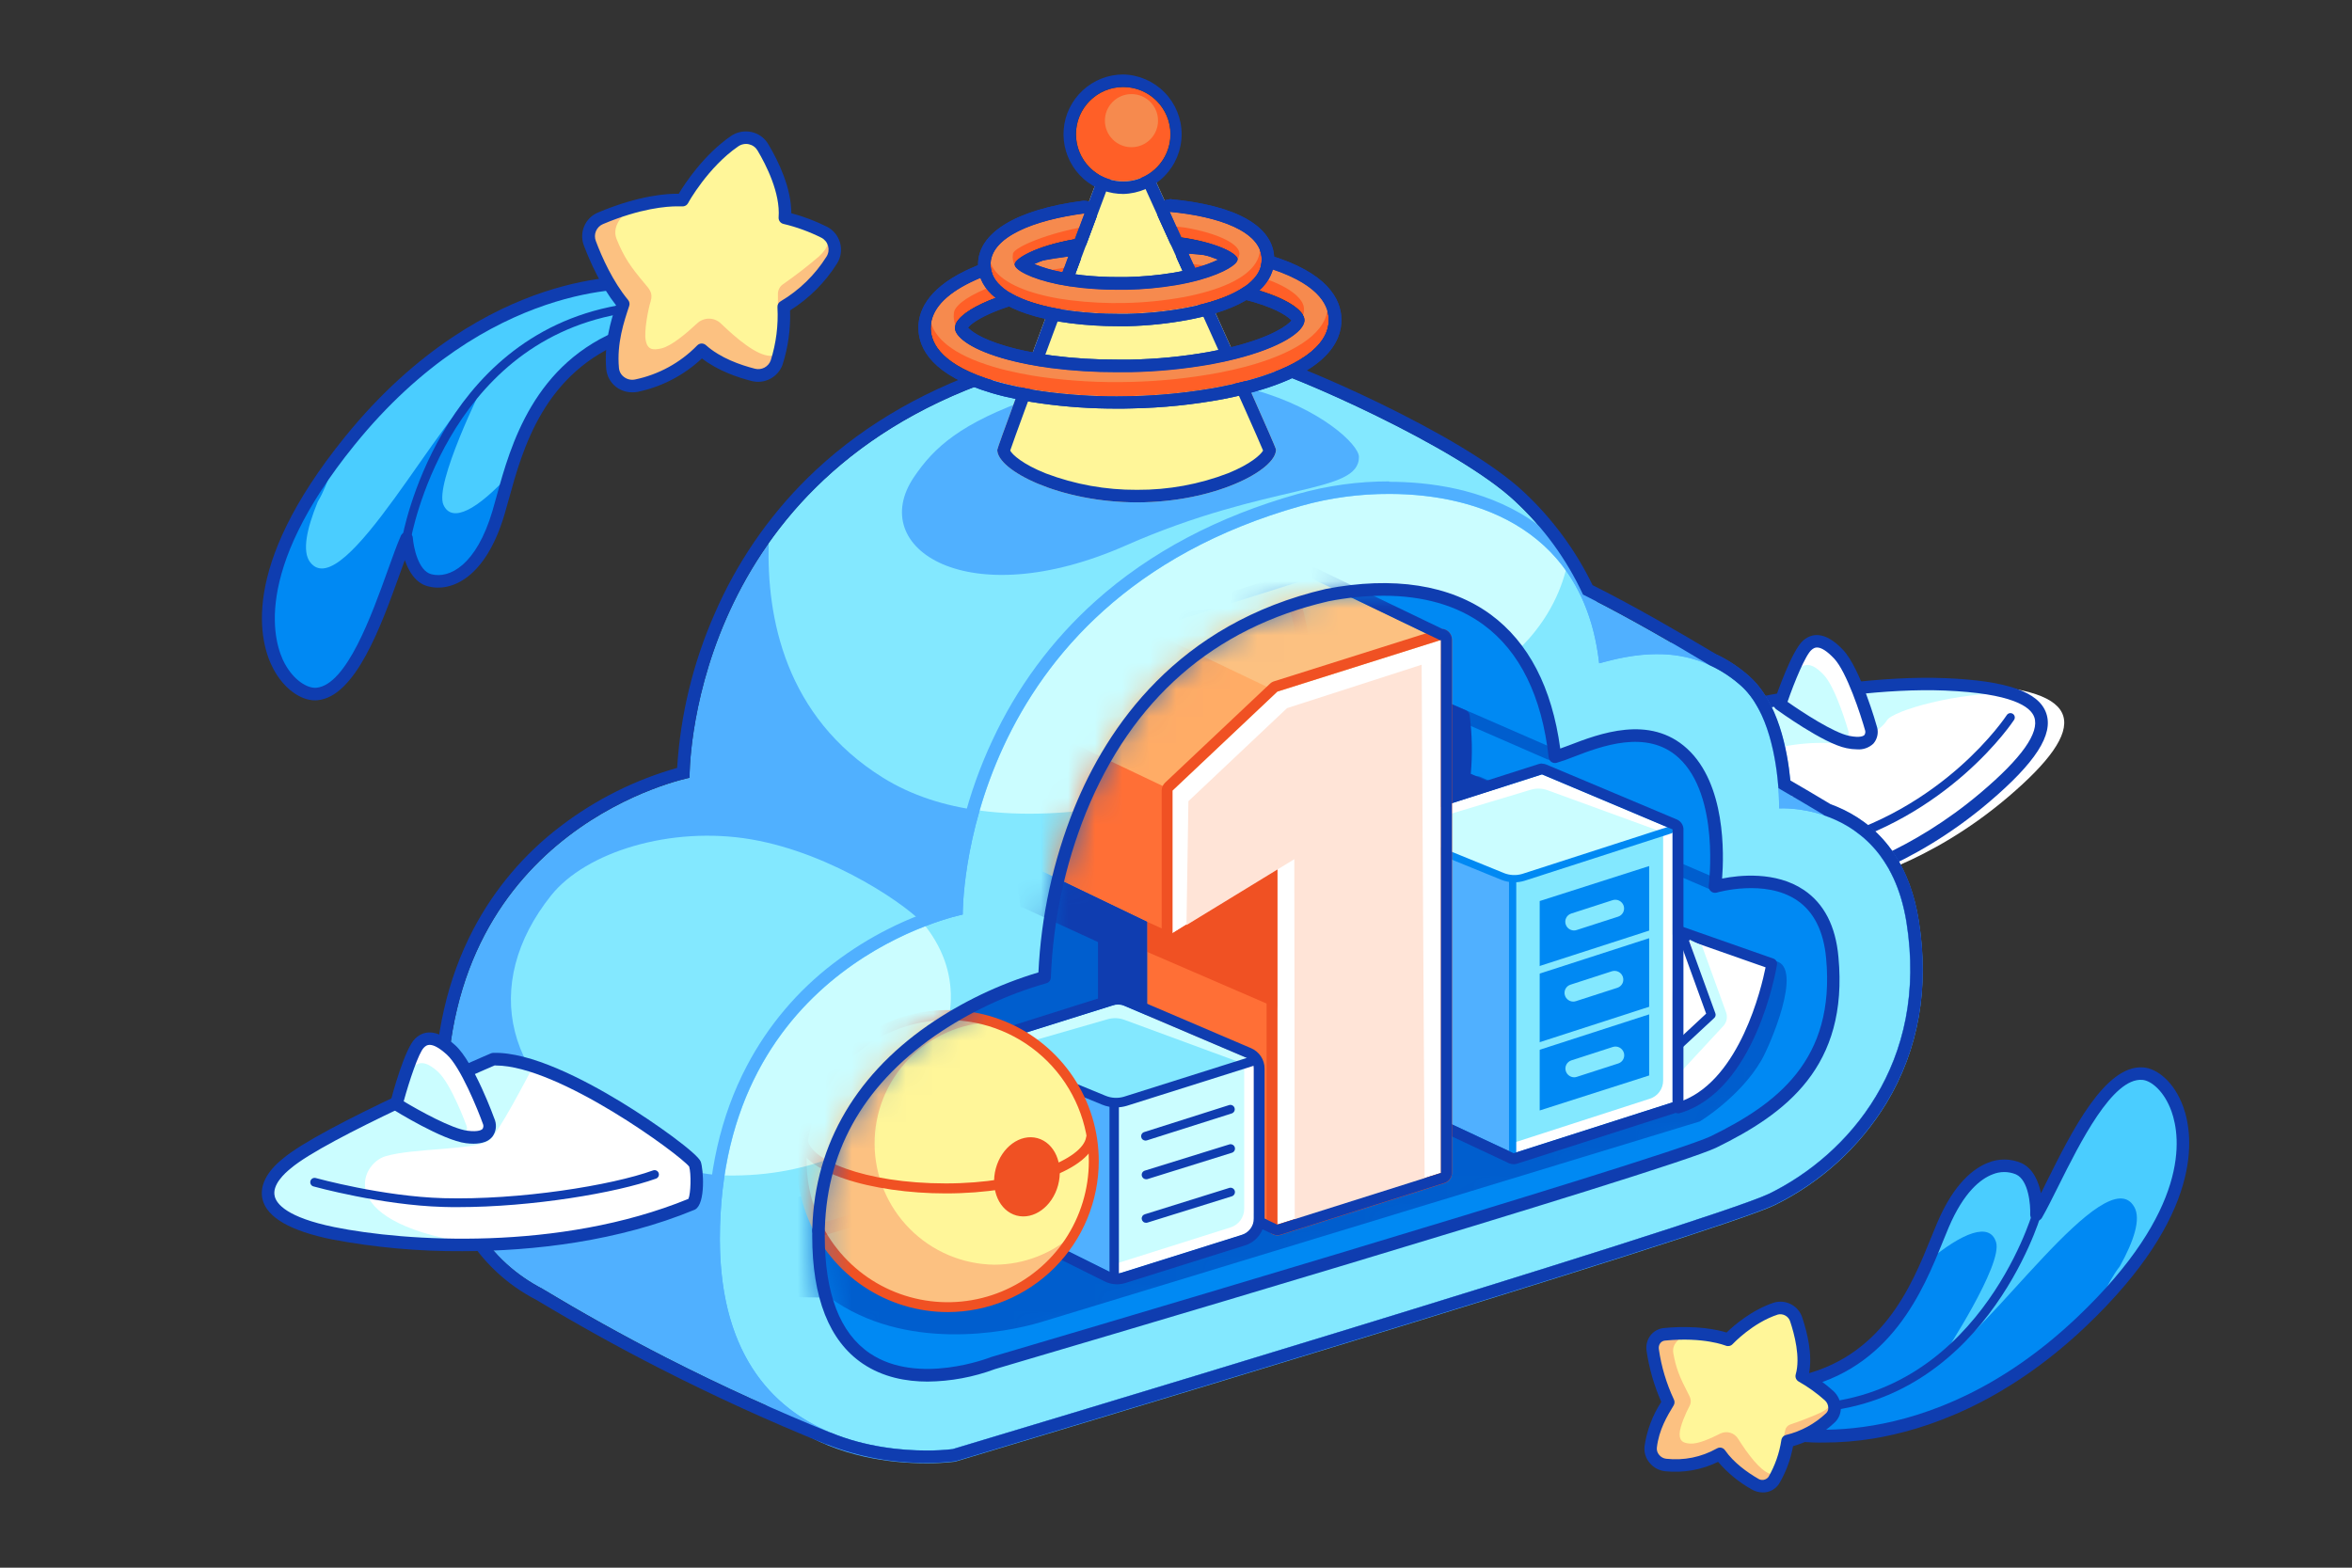<svg width="87" height="58" viewBox="0 0 87 58" fill="none" xmlns="http://www.w3.org/2000/svg">
    <rect x="0" y="0" width="87" height="58" fill="#333333" stroke="none"/>
    <path d="M68.523 32.608C68.523 32.608 71.322 32 74.267 29.496C77.33 26.892 77.177 25.501 72.791 25.32C68.108 25.128 61.613 27.042 61.613 27.042C61.613 27.042 60.887 27.979 61.528 28.701C62.168 29.422 68.523 32.608 68.523 32.608Z"
          fill="white"/>
    <path d="M74.379 25.657C73.799 25.477 72.999 25.365 71.953 25.322C67.27 25.129 60.776 27.043 60.776 27.043C60.776 27.043 60.049 27.98 60.69 28.702C61.33 29.424 67.686 32.609 67.686 32.609C67.686 32.609 67.827 32.578 68.079 32.502L68.248 30.837L64.783 29.276C64.653 29.217 64.544 29.121 64.469 29C64.394 28.879 64.356 28.739 64.361 28.596C64.365 28.454 64.412 28.316 64.495 28.2C64.578 28.084 64.694 27.996 64.827 27.946C65.841 27.566 66.926 27.418 68.004 27.513C68.657 27.523 69.553 27.063 69.797 26.651C70.011 26.289 72.43 25.597 74.379 25.657Z"
          fill="#CBFDFF"/>
    <path d="M67.686 32.84C67.65 32.84 67.615 32.831 67.583 32.815C66.929 32.488 61.168 29.59 60.517 28.856C59.908 28.172 60.3 27.277 60.593 26.901C60.622 26.862 60.663 26.834 60.709 26.82C60.775 26.801 67.295 24.898 71.961 25.09C74.232 25.183 75.418 25.596 75.69 26.388C75.963 27.18 75.29 28.217 73.578 29.673C70.621 32.185 67.85 32.805 67.734 32.835C67.718 32.838 67.702 32.84 67.686 32.84ZM60.918 27.243C60.79 27.436 60.434 28.064 60.864 28.548C61.295 29.031 65.174 31.088 67.708 32.363C68.172 32.247 70.679 31.524 73.276 29.319C74.784 28.043 75.445 27.105 75.248 26.535C75.112 26.142 74.428 25.651 71.938 25.548C67.628 25.376 61.662 27.028 60.918 27.243Z"
          fill="#0F3DB0"/>
    <path d="M67.292 31.459C67.253 31.458 67.216 31.443 67.187 31.417C67.158 31.391 67.14 31.355 67.135 31.316C67.13 31.277 67.14 31.238 67.162 31.206C67.183 31.174 67.216 31.15 67.253 31.14C71.9 29.999 74.206 26.493 74.23 26.457C74.253 26.421 74.289 26.396 74.331 26.387C74.373 26.378 74.417 26.386 74.453 26.409C74.489 26.432 74.514 26.469 74.523 26.511C74.532 26.553 74.524 26.596 74.501 26.632C74.478 26.669 72.101 30.282 67.331 31.454C67.318 31.457 67.305 31.459 67.292 31.459Z"
          fill="#0F3DB0"/>
    <path d="M65.838 26.054C65.838 26.054 66.474 24.185 66.855 23.865C67.237 23.545 67.642 23.82 68.004 24.201C68.615 24.844 69.213 26.978 69.213 26.978C69.213 26.978 69.389 27.662 68.347 27.452C67.533 27.288 65.838 26.054 65.838 26.054Z"
          fill="white"/>
    <path d="M65.812 26.349C65.812 26.349 66.293 24.949 66.584 24.708C66.875 24.467 67.179 24.674 67.454 24.961C67.918 25.444 68.371 27.049 68.371 27.049C68.371 27.049 68.505 27.561 67.716 27.397C67.097 27.276 65.812 26.349 65.812 26.349Z"
          fill="#CBFDFF"/>
    <path d="M68.698 27.724C68.565 27.723 68.432 27.708 68.302 27.68C67.447 27.51 65.773 26.288 65.702 26.242C65.662 26.213 65.632 26.172 65.617 26.124C65.602 26.077 65.603 26.026 65.619 25.98C65.728 25.657 66.296 24.032 66.707 23.689C67.117 23.345 67.616 23.456 68.172 24.042C68.816 24.72 69.412 26.826 69.436 26.917C69.463 27.02 69.464 27.128 69.439 27.232C69.415 27.336 69.365 27.433 69.295 27.513C69.215 27.588 69.121 27.645 69.019 27.681C68.916 27.718 68.807 27.732 68.698 27.724ZM66.12 25.966C66.668 26.352 67.827 27.109 68.398 27.224C68.816 27.309 68.936 27.224 68.964 27.193C68.979 27.17 68.99 27.145 68.995 27.118C69 27.091 69 27.063 68.994 27.036C68.833 26.462 68.31 24.854 67.841 24.361C67.304 23.796 67.106 23.962 67.011 24.042C66.791 24.221 66.376 25.222 66.12 25.966Z"
          fill="#0F3DB0"/>
    <path d="M70.519 34.12C70.11 31.568 68.648 30.561 67.46 30.163V30.149C66.924 29.829 66.364 29.496 65.782 29.161C65.706 28.125 65.424 26.28 64.39 25.366C64.047 25.058 63.659 24.804 63.24 24.611C61.828 23.768 60.256 22.852 58.612 22.026L58.557 21.998C57.954 20.698 57.103 19.527 56.052 18.552C53.907 16.526 47.686 13.81 46.518 13.547C45.388 13.293 42.754 12.94 39.983 13.283C39.396 13.343 38.814 13.448 38.243 13.598C37.731 13.721 37.227 13.876 36.735 14.062C25.367 18.017 25.504 28.776 25.504 28.776C25.504 28.776 16.52 30.555 16.52 40.78C16.52 44.73 18.192 46.707 20.064 47.684C21.477 48.534 23.004 49.391 24.649 50.236C26.769 51.319 28.804 52.233 30.713 53.005V52.999C32.937 53.927 35.237 53.615 35.237 53.615C35.237 53.615 63.164 45.24 65.436 44.166C68.366 42.731 71.353 39.333 70.519 34.12Z"
          fill="#50B0FF"/>
    <path d="M35.612 33.836C35.612 33.836 35.466 22.272 48.14 18.714C51.432 17.75 58.4 17.838 59.154 24.541C60.175 24.274 62.442 23.635 64.394 25.366C65.874 26.678 65.811 29.91 65.811 29.91C65.811 29.91 69.799 29.636 70.517 34.12C71.352 39.333 68.365 42.731 65.434 44.166C63.163 45.242 35.238 53.613 35.238 53.613C35.238 53.613 26.629 54.801 26.629 45.841C26.63 35.612 35.612 33.836 35.612 33.836Z"
          fill="#83E8FF"/>
    <path d="M48.14 18.714C50.73 17.955 55.595 17.85 57.92 21.102C57.937 21.035 57.955 20.968 57.971 20.899C57.436 20.036 56.791 19.247 56.051 18.552C53.906 16.526 47.685 13.81 46.517 13.547C45.387 13.293 42.753 12.94 39.982 13.283C39.394 13.343 38.812 13.448 38.242 13.598C37.73 13.721 37.226 13.876 36.734 14.062C32.679 15.474 30.09 17.748 28.434 20.09C28.354 22.833 29.036 26.517 32.663 28.774C33.726 29.435 34.945 29.818 36.236 29.987C37.308 26.287 40.221 20.938 48.14 18.714Z"
          fill="#83E8FF"/>
    <path d="M50.903 26.641C50.903 26.641 56.703 25.67 57.921 21.103C55.601 17.855 50.729 17.956 48.141 18.714C40.221 20.938 37.308 26.287 36.236 29.987C42.659 30.856 50.903 26.641 50.903 26.641Z"
          fill="#CBFDFF"/>
    <path d="M34.232 34.265C33.724 33.608 30.846 31.574 27.775 31.052C24.814 30.55 21.672 31.516 20.384 33.13C17.759 36.423 18.644 40.206 22.788 42.384C23.966 43.004 25.775 43.463 26.802 43.489C27.711 37.537 31.988 35.131 34.232 34.265Z"
          fill="#83E8FF"/>
    <path d="M32.222 42.093C32.222 42.093 37.189 38.094 34.233 34.265C31.988 35.13 27.711 37.536 26.803 43.488C30.242 43.571 32.222 42.093 32.222 42.093Z"
          fill="#CBFDFF"/>
    <path d="M38.594 36.098C38.594 36.098 38.594 24.37 49.071 21.932C53.155 21.142 56.886 22.444 57.504 27.928C58.339 27.71 60.676 26.351 62.248 27.796C63.895 29.312 63.434 32.737 63.434 32.737C63.434 32.737 67.424 31.545 67.782 35.363C68.157 39.365 65.772 41.028 63.374 42.207C61.518 43.087 36.684 50.398 36.684 50.398C36.684 50.398 30.216 53.012 30.216 45.68C30.216 38.164 38.594 36.098 38.594 36.098Z"
          fill="#0089F3"/>
    <path d="M63.391 32.944C63.359 32.944 63.328 32.937 63.299 32.924L54.566 29.163C54.538 29.151 54.513 29.134 54.492 29.112C54.47 29.09 54.454 29.064 54.442 29.036C54.419 28.979 54.42 28.915 54.445 28.858C54.469 28.802 54.515 28.757 54.572 28.734C54.629 28.712 54.693 28.712 54.75 28.737L63.482 32.495C63.538 32.52 63.581 32.567 63.603 32.624C63.625 32.681 63.623 32.744 63.598 32.8C63.581 32.842 63.553 32.877 63.516 32.903C63.479 32.928 63.435 32.943 63.391 32.944Z"
          fill="#005ECE"/>
    <path d="M57.323 28.111C57.291 28.111 57.26 28.105 57.23 28.091L53.241 26.352C53.212 26.34 53.185 26.323 53.162 26.302C53.139 26.28 53.121 26.254 53.109 26.225C53.097 26.196 53.091 26.164 53.091 26.133C53.091 26.101 53.098 26.07 53.11 26.041C53.123 26.013 53.141 25.987 53.164 25.965C53.187 25.944 53.214 25.927 53.244 25.916C53.274 25.905 53.305 25.901 53.337 25.903C53.368 25.905 53.399 25.913 53.427 25.927L57.416 27.667C57.465 27.688 57.505 27.726 57.529 27.773C57.553 27.82 57.56 27.875 57.55 27.927C57.539 27.979 57.51 28.025 57.469 28.059C57.428 28.093 57.376 28.111 57.323 28.111Z"
          fill="#005ECE"/>
    <path d="M30.217 45.599C36.775 43.657 52.619 38.936 54.09 38.24C56.487 37.065 58.872 35.402 58.498 31.396C58.472 31.107 58.417 30.822 58.334 30.544L54.15 28.771C54.235 28.011 54.229 27.244 54.133 26.485L48.217 23.962C48.167 23.451 48.07 22.947 47.926 22.454L47.644 22.338C38.596 25.456 38.596 36.096 38.596 36.096C38.596 36.096 30.276 38.153 30.217 45.599Z"
          fill="#005ECE"/>
    <path d="M30.149 45.69V45.599C30.181 41.724 32.469 39.329 34.389 38.002C35.656 37.134 37.053 36.474 38.528 36.046C38.607 34.103 38.99 32.185 39.663 30.362C40.7 27.566 42.923 23.894 47.624 22.274L47.648 22.266L47.984 22.404L47.994 22.436C48.134 22.919 48.23 23.415 48.281 23.916L54.197 26.439V26.476C54.291 27.224 54.299 27.98 54.222 28.73L58.389 30.494L58.398 30.524C58.482 30.807 58.538 31.097 58.564 31.391C58.936 35.365 56.648 37.058 54.12 38.297C52.649 38.993 36.927 43.679 30.235 45.661L30.149 45.69ZM47.643 22.412C43.01 24.018 40.816 27.645 39.79 30.408C39.114 32.233 38.733 34.153 38.66 36.098V36.15L38.611 36.163C37.131 36.584 35.73 37.243 34.462 38.114C32.588 39.413 30.35 41.747 30.286 45.51C37.022 43.514 52.607 38.869 54.066 38.18C56.551 36.962 58.8 35.3 58.435 31.406C58.411 31.131 58.36 30.859 58.283 30.594L54.15 28.843L54.073 28.864L54.087 28.764C54.169 28.023 54.164 27.274 54.074 26.533L48.158 24.01V23.97C48.107 23.474 48.012 22.983 47.873 22.504L47.643 22.412Z"
          fill="#005ECE"/>
    <path d="M30.276 45.759C30.226 45.759 30.177 45.742 30.137 45.712C30.097 45.682 30.067 45.64 30.053 45.592C30.036 45.533 30.043 45.469 30.072 45.416C30.102 45.362 30.151 45.322 30.21 45.304L32.101 44.744C39.293 42.617 52.666 38.66 53.995 38.031C56.424 36.841 58.625 35.215 58.27 31.419C58.249 31.181 58.207 30.945 58.145 30.715L54.071 29C54.044 28.99 54.018 28.975 53.996 28.956C53.967 28.931 53.945 28.899 53.932 28.863C53.918 28.827 53.914 28.789 53.919 28.751C53.996 28.055 53.996 27.352 53.919 26.656L48.13 24.185C48.092 24.169 48.059 24.143 48.034 24.11C48.009 24.077 47.994 24.038 47.989 23.997C47.941 23.499 47.847 23.007 47.707 22.526C47.691 22.467 47.698 22.404 47.728 22.35C47.758 22.296 47.808 22.256 47.867 22.24C47.927 22.223 47.99 22.23 48.044 22.26C48.098 22.291 48.137 22.341 48.154 22.4C48.288 22.861 48.381 23.333 48.435 23.81L54.223 26.281C54.26 26.297 54.292 26.322 54.317 26.354C54.341 26.386 54.357 26.424 54.362 26.463C54.455 27.181 54.469 27.908 54.404 28.629L58.43 30.333C58.462 30.346 58.49 30.367 58.512 30.392C58.535 30.418 58.552 30.448 58.562 30.48C58.65 30.773 58.707 31.074 58.734 31.378C59.116 35.452 56.78 37.184 54.198 38.448C52.83 39.092 39.428 43.059 32.23 45.189L30.337 45.748C30.318 45.755 30.297 45.758 30.276 45.759Z"
          fill="#0F3DB0"/>
    <mask id="mask0_1_21432" style="mask-type:luminance" maskUnits="userSpaceOnUse" x="30" y="21" width="38"
          height="30">
        <path d="M38.594 36.098C38.594 36.098 38.594 24.37 49.071 21.932C53.155 21.142 56.886 22.444 57.504 27.928C58.339 27.71 60.676 26.351 62.248 27.796C63.895 29.312 63.434 32.737 63.434 32.737C63.434 32.737 67.424 31.545 67.782 35.363C68.157 39.365 65.772 41.028 63.374 42.207C61.518 43.087 36.684 50.398 36.684 50.398C36.684 50.398 30.216 53.012 30.216 45.68C30.216 38.164 38.594 36.098 38.594 36.098Z"
              fill="white"/>
    </mask>
    <g mask="url(#mask0_1_21432)">
        <path d="M65.688 35.558L57.103 36.13C57.103 36.13 41.468 41.786 41.389 41.667C41.31 41.549 28.443 44.532 28.443 44.532L28.948 47.983L30.694 48.01C33.457 50.01 37.158 49.321 38.505 48.915L62.874 41.491C62.874 41.491 64.365 40.593 65.157 39.221C65.442 38.734 66.727 35.793 65.688 35.558Z"
              fill="#005ECE"/>
        <path d="M61.408 34.208L65.54 35.656C65.54 35.656 64.797 40.194 62.08 40.992L61.408 34.208Z"
              fill="white"/>
        <path d="M62.078 41.192C62.036 41.193 61.995 41.181 61.962 41.157C61.937 41.141 61.916 41.119 61.901 41.094C61.886 41.069 61.876 41.04 61.873 41.011L61.203 34.227C61.2 34.194 61.206 34.16 61.219 34.129C61.232 34.098 61.253 34.071 61.28 34.05C61.306 34.029 61.337 34.016 61.37 34.01C61.404 34.004 61.438 34.007 61.47 34.017L65.599 35.466C65.644 35.482 65.681 35.513 65.706 35.554C65.73 35.594 65.739 35.642 65.731 35.689C65.7 35.879 64.936 40.361 62.13 41.184C62.113 41.189 62.095 41.192 62.078 41.192ZM61.639 34.501L62.253 40.719C64.357 39.889 65.153 36.569 65.308 35.789L61.639 34.501Z"
              fill="#0F3DB0"/>
        <path d="M62.956 34.992L62.492 34.76L63.298 37.51L62.219 38.536L62.175 39.655L63.745 37.959C63.807 37.892 63.85 37.809 63.868 37.72C63.886 37.63 63.879 37.538 63.847 37.452L62.956 34.992Z"
              fill="#CBFDFF"/>
        <path d="M62.122 38.806C62.1 38.806 62.078 38.801 62.058 38.792C62.038 38.783 62.02 38.77 62.006 38.754C61.991 38.738 61.979 38.719 61.971 38.699C61.964 38.679 61.96 38.658 61.961 38.636C61.962 38.614 61.967 38.593 61.976 38.574C61.985 38.554 61.998 38.536 62.014 38.522L63.11 37.502L62.095 34.701C62.081 34.66 62.083 34.616 62.101 34.577C62.119 34.538 62.152 34.508 62.192 34.494C62.232 34.479 62.277 34.481 62.316 34.499C62.354 34.517 62.384 34.55 62.399 34.59L63.451 37.49C63.462 37.52 63.464 37.552 63.456 37.583C63.449 37.614 63.432 37.642 63.409 37.663L62.234 38.756C62.205 38.787 62.164 38.805 62.122 38.806Z"
              fill="#0F3DB0"/>
        <path d="M53.176 26.053L54.186 26.557C54.186 26.557 54.418 28.03 54.146 28.767L55.654 29.31C55.654 29.31 52.01 31.282 51.894 31.248C51.778 31.215 53.176 26.053 53.176 26.053Z"
              fill="#0F3DB0"/>
        <path d="M61.869 30.683L57.041 28.65L51.124 30.543V40.39L55.987 42.666L61.869 40.783L61.866 30.686L61.869 30.683Z"
              fill="#50B0FF"/>
        <path d="M61.868 40.783L55.951 42.677V32.578L61.868 30.685V40.783Z" fill="white"/>
        <path d="M61.023 40.651L55.951 42.291V32.47L61.519 30.68V39.977C61.52 40.128 61.472 40.275 61.382 40.396C61.293 40.518 61.167 40.607 61.023 40.651Z"
              fill="#83E8FF"/>
        <path d="M61.002 39.789L56.953 41.084V33.336L61.002 32.041V39.789Z" fill="#0089F3"/>
        <path d="M61.869 30.683L55.952 32.577L51.124 30.543L57.041 28.65L61.869 30.683Z" fill="white"/>
        <path d="M61.345 30.732L55.951 32.576L51.598 30.73L56.642 29.212C56.84 29.157 57.049 29.165 57.241 29.235L61.345 30.732Z"
              fill="#CBFDFF"/>
        <path d="M56.014 32.642C55.846 32.643 55.68 32.611 55.525 32.547L51.321 30.834C51.291 30.819 51.268 30.793 51.256 30.761C51.245 30.73 51.245 30.695 51.258 30.664C51.271 30.633 51.294 30.608 51.325 30.593C51.355 30.579 51.389 30.576 51.422 30.586L55.625 32.299C55.842 32.387 56.082 32.399 56.306 32.333L61.734 30.58C61.768 30.569 61.805 30.573 61.837 30.589C61.868 30.605 61.892 30.633 61.903 30.667C61.909 30.684 61.911 30.701 61.909 30.719C61.908 30.736 61.903 30.753 61.895 30.769C61.887 30.785 61.876 30.799 61.862 30.81C61.849 30.821 61.833 30.83 61.816 30.835L56.386 32.588C56.266 32.624 56.14 32.643 56.014 32.642Z"
              fill="#0089F3"/>
        <path d="M55.952 42.779C55.934 42.779 55.917 42.776 55.901 42.769C55.884 42.762 55.87 42.752 55.857 42.74C55.845 42.727 55.835 42.713 55.828 42.697C55.822 42.68 55.818 42.663 55.818 42.645V32.578C55.822 32.544 55.837 32.513 55.862 32.491C55.886 32.468 55.919 32.456 55.952 32.456C55.986 32.456 56.018 32.468 56.043 32.491C56.068 32.513 56.083 32.544 56.086 32.578V42.645C56.086 42.663 56.083 42.68 56.076 42.697C56.069 42.713 56.059 42.728 56.047 42.74C56.034 42.752 56.02 42.762 56.003 42.769C55.987 42.776 55.969 42.779 55.952 42.779Z"
              fill="#0089F3"/>
        <path d="M57.04 28.652L61.868 30.686V40.783L55.987 42.666L51.123 40.39V30.543L57.039 28.65M57.039 28.248C56.998 28.248 56.956 28.255 56.916 28.267L51 30.16C50.919 30.186 50.848 30.237 50.798 30.306C50.748 30.375 50.721 30.458 50.721 30.543V40.39C50.721 40.467 50.743 40.542 50.784 40.606C50.825 40.671 50.883 40.722 50.953 40.755L55.817 43.036C55.87 43.061 55.928 43.073 55.987 43.073C56.028 43.074 56.069 43.067 56.109 43.055L61.991 41.172C62.072 41.146 62.143 41.095 62.193 41.026C62.243 40.957 62.27 40.874 62.27 40.789V30.726C62.272 30.702 62.272 30.677 62.27 30.652C62.263 30.58 62.237 30.51 62.194 30.452C62.152 30.393 62.094 30.347 62.027 30.318L57.199 28.286C57.15 28.265 57.097 28.254 57.044 28.254L57.039 28.248Z"
              fill="#0F3DB0"/>
        <path d="M56.377 39.019C56.348 39.019 56.321 39.01 56.298 38.993C56.281 38.981 56.267 38.965 56.257 38.946C56.248 38.927 56.243 38.906 56.243 38.885V36.066C56.243 36.037 56.252 36.01 56.269 35.987C56.285 35.964 56.309 35.947 56.336 35.938L61.214 34.361C61.233 34.355 61.254 34.353 61.274 34.357C61.294 34.36 61.313 34.368 61.33 34.38C61.347 34.392 61.361 34.409 61.371 34.427C61.38 34.446 61.386 34.467 61.385 34.488V37.308C61.386 37.336 61.377 37.364 61.36 37.386C61.343 37.409 61.32 37.426 61.293 37.434L56.415 39.012C56.403 39.016 56.39 39.019 56.377 39.019ZM56.511 36.163V38.701L61.121 37.209V34.672L56.511 36.163Z"
              fill="#83E8FF"/>
        <path d="M58.219 34.425C58.152 34.423 58.086 34.401 58.032 34.362C57.978 34.322 57.937 34.266 57.916 34.202C57.903 34.162 57.897 34.12 57.9 34.078C57.903 34.036 57.914 33.996 57.933 33.958C57.952 33.921 57.978 33.887 58.01 33.86C58.041 33.833 58.078 33.812 58.118 33.799L59.652 33.303C59.733 33.277 59.821 33.284 59.897 33.323C59.973 33.361 60.031 33.428 60.058 33.509C60.071 33.549 60.077 33.591 60.074 33.633C60.071 33.675 60.059 33.716 60.041 33.753C60.022 33.791 59.995 33.824 59.964 33.852C59.932 33.879 59.895 33.9 59.855 33.913L58.321 34.408C58.288 34.419 58.254 34.425 58.219 34.425Z"
              fill="#83E8FF"/>
        <path d="M58.192 37.056C58.124 37.055 58.059 37.033 58.005 36.993C57.95 36.953 57.909 36.898 57.888 36.834C57.874 36.794 57.869 36.752 57.872 36.71C57.875 36.668 57.886 36.628 57.905 36.59C57.923 36.553 57.95 36.519 57.981 36.492C58.013 36.465 58.05 36.444 58.09 36.431L59.624 35.934C59.705 35.909 59.793 35.916 59.869 35.955C59.945 35.993 60.002 36.06 60.029 36.141C60.043 36.181 60.048 36.223 60.045 36.265C60.043 36.307 60.032 36.348 60.013 36.385C59.994 36.423 59.968 36.456 59.936 36.483C59.904 36.511 59.867 36.532 59.827 36.545L58.293 37.04C58.26 37.051 58.226 37.056 58.192 37.056Z"
              fill="#83E8FF"/>
        <path d="M58.225 39.857C58.157 39.855 58.092 39.833 58.038 39.793C57.983 39.753 57.943 39.698 57.921 39.634C57.907 39.594 57.902 39.552 57.905 39.51C57.908 39.468 57.919 39.428 57.938 39.39C57.957 39.353 57.983 39.319 58.015 39.292C58.047 39.265 58.084 39.244 58.124 39.231L59.657 38.735C59.739 38.709 59.827 38.716 59.903 38.755C59.979 38.794 60.036 38.861 60.063 38.941C60.077 38.981 60.082 39.023 60.079 39.065C60.076 39.107 60.065 39.148 60.046 39.185C60.027 39.223 60.001 39.257 59.969 39.284C59.937 39.311 59.9 39.332 59.86 39.345L58.327 39.84C58.294 39.851 58.26 39.857 58.225 39.857Z"
              fill="#83E8FF"/>
        <path d="M37.398 31.093L37.747 33.536L40.615 34.853V37.917L42.864 38.614V31.869L37.398 31.093Z"
              fill="#0F3DB0"/>
        <path d="M53.27 23.686L48.488 21.386L42.434 23.297V23.316L38.553 26.965V32.242L42.436 34.104V43.012L47.248 45.301L53.303 43.389V23.669L53.27 23.686Z"
              fill="#FFAC66"/>
        <path d="M48.491 21.386L42.435 23.297L47.446 25.689L43.7 29.987L45.704 30.597L53.304 24.568V23.701V23.674L53.27 23.686L48.491 21.386Z"
              fill="#FCC181"/>
        <path d="M38.555 32.238V32.239L42.436 34.105V43.014L47.248 45.304L49.114 44.715L48.956 30.976L43.722 29.509L43.367 29.25L38.555 26.961V30.221V32.238Z"
              fill="#FF6F36"/>
        <path d="M47.871 33.747L47.922 31.733L43.368 34.529L42.437 34.106V35.219L47.241 37.297L47.871 33.747Z"
              fill="#F05123"/>
        <path d="M47.248 25.588L43.368 29.25V34.529L47.248 32.118V45.304L53.304 43.391V23.675L47.248 25.588Z"
              fill="white"/>
        <path d="M53.303 23.676V43.396L47.248 45.309V32.118L43.368 34.529V29.25L47.248 25.587L53.303 23.676ZM53.303 23.273C53.264 23.273 53.224 23.28 53.187 23.292L47.132 25.205C47.074 25.222 47.021 25.253 46.977 25.295L43.096 28.957C43.056 28.995 43.025 29.04 43.003 29.09C42.981 29.141 42.97 29.195 42.97 29.25V34.529C42.97 34.6 42.99 34.669 43.026 34.73C43.062 34.792 43.114 34.842 43.176 34.877C43.236 34.91 43.304 34.927 43.372 34.927C43.447 34.927 43.52 34.906 43.583 34.866L46.851 32.837V45.304C46.851 45.367 46.866 45.429 46.895 45.485C46.924 45.542 46.965 45.59 47.016 45.627C47.067 45.665 47.126 45.69 47.188 45.7C47.25 45.71 47.314 45.706 47.374 45.687L53.428 43.775C53.51 43.749 53.581 43.698 53.631 43.629C53.682 43.56 53.709 43.477 53.709 43.391V23.671C53.709 23.618 53.699 23.566 53.679 23.517C53.659 23.468 53.63 23.424 53.592 23.386C53.555 23.349 53.511 23.319 53.462 23.299C53.413 23.279 53.361 23.268 53.308 23.269L53.303 23.273Z"
              fill="#F05123"/>
        <path d="M47.607 26.199L43.959 29.642L43.887 34.225L47.876 31.788L47.892 45.14L52.697 43.609L52.586 24.593L47.607 26.199Z"
              fill="#FFE4D7"/>
        <path d="M48.488 21.386L53.267 23.686L53.301 23.676V43.396L47.246 45.309L42.434 43.019V34.104L38.553 32.237V26.961L42.436 23.316V23.302L48.488 21.386ZM48.488 20.985C48.449 20.985 48.41 20.991 48.372 21.003L42.317 22.915C42.231 22.942 42.157 22.997 42.106 23.071L38.278 26.667C38.238 26.705 38.206 26.751 38.184 26.801C38.163 26.852 38.151 26.906 38.151 26.961V32.238C38.153 32.309 38.173 32.379 38.209 32.44C38.246 32.501 38.299 32.551 38.361 32.586L38.396 32.603L42.033 34.352V43.008C42.033 43.085 42.055 43.159 42.096 43.224C42.137 43.288 42.196 43.339 42.265 43.371L47.078 45.661C47.169 45.704 47.274 45.711 47.371 45.681L53.425 43.769C53.507 43.743 53.578 43.692 53.628 43.623C53.679 43.554 53.706 43.471 53.706 43.385V23.665C53.706 23.566 53.67 23.469 53.603 23.395C53.536 23.321 53.444 23.275 53.345 23.265L48.666 21.014C48.611 20.987 48.552 20.974 48.492 20.974L48.488 20.985Z"
              fill="#0F3DB0"/>
        <path d="M46.381 39.247L41.39 37.127L36.226 38.742V44.654L41.252 47.159L46.381 45.554L46.378 39.25L46.381 39.247Z"
              fill="#50B0FF"/>
        <path d="M46.381 45.554L41.216 47.169V40.863L46.381 39.248V45.554Z" fill="white"/>
        <path d="M45.507 45.414L41.215 46.771V40.753L46.023 39.245V44.721C46.023 44.877 45.973 45.029 45.88 45.154C45.787 45.278 45.656 45.37 45.507 45.414Z"
              fill="#CBFDFF"/>
        <path d="M46.381 39.247L41.216 40.862L36.226 38.742L41.39 37.127L46.381 39.247Z" fill="#CBFDFF"/>
        <path d="M45.841 39.296L41.216 40.862L36.715 38.935L40.979 37.706C41.183 37.65 41.399 37.659 41.597 37.733L45.841 39.296Z"
              fill="#83E8FF"/>
        <path d="M41.285 40.97C41.104 40.97 40.926 40.935 40.759 40.866L36.414 39.078C36.37 39.06 36.336 39.026 36.318 38.983C36.3 38.94 36.3 38.891 36.318 38.848C36.336 38.805 36.37 38.77 36.413 38.752C36.456 38.734 36.505 38.734 36.548 38.752L40.894 40.54C41.109 40.629 41.349 40.642 41.573 40.576L46.232 39.105C46.277 39.091 46.325 39.095 46.367 39.116C46.408 39.138 46.439 39.175 46.453 39.22C46.468 39.264 46.464 39.313 46.442 39.354C46.42 39.396 46.383 39.427 46.339 39.441L41.677 40.913C41.549 40.951 41.417 40.97 41.285 40.97Z"
              fill="#0F3DB0"/>
        <path d="M41.216 47.346C41.17 47.346 41.125 47.327 41.092 47.294C41.059 47.261 41.04 47.216 41.04 47.169V40.865C41.047 40.823 41.068 40.786 41.1 40.759C41.132 40.732 41.172 40.717 41.214 40.717C41.256 40.717 41.296 40.732 41.328 40.759C41.36 40.786 41.381 40.823 41.388 40.865V47.169C41.388 47.215 41.37 47.259 41.338 47.292C41.306 47.325 41.262 47.344 41.216 47.346Z"
              fill="#0F3DB0"/>
        <path d="M41.351 37.167C41.438 37.167 41.525 37.184 41.606 37.219L46.121 39.141C46.197 39.173 46.262 39.227 46.307 39.295C46.353 39.364 46.378 39.445 46.378 39.527V45.077C46.379 45.214 46.335 45.349 46.252 45.459C46.17 45.569 46.054 45.65 45.922 45.689L41.493 47.087C41.335 47.132 41.166 47.117 41.019 47.044L36.588 44.84C36.478 44.785 36.386 44.702 36.321 44.597C36.257 44.493 36.222 44.373 36.222 44.251V39.219C36.222 39.081 36.266 38.948 36.348 38.837C36.43 38.727 36.545 38.647 36.677 38.607L41.165 37.193C41.224 37.175 41.285 37.166 41.347 37.167M41.347 36.764C41.247 36.764 41.147 36.779 41.05 36.807H41.043L36.563 38.223C36.349 38.287 36.16 38.418 36.027 38.597C35.894 38.777 35.822 38.995 35.823 39.219V44.247C35.824 44.444 35.88 44.638 35.984 44.805C36.088 44.973 36.236 45.108 36.413 45.196L40.844 47.4C40.987 47.474 41.146 47.514 41.308 47.516C41.408 47.516 41.508 47.502 41.605 47.473H41.612L46.038 46.081C46.253 46.018 46.441 45.886 46.574 45.706C46.707 45.527 46.779 45.309 46.777 45.085V39.535C46.777 39.374 46.73 39.216 46.641 39.082C46.551 38.947 46.425 38.842 46.276 38.779L41.76 36.849C41.63 36.793 41.489 36.764 41.347 36.764Z"
              fill="#0F3DB0"/>
        <path d="M42.373 42.199C42.334 42.199 42.297 42.185 42.267 42.16C42.237 42.135 42.218 42.1 42.212 42.062C42.206 42.024 42.214 41.984 42.235 41.952C42.255 41.919 42.287 41.894 42.324 41.883L45.473 40.882C45.513 40.872 45.554 40.878 45.59 40.898C45.626 40.918 45.653 40.951 45.665 40.99C45.678 41.029 45.675 41.072 45.658 41.109C45.64 41.146 45.609 41.175 45.571 41.191L42.419 42.192C42.404 42.196 42.389 42.198 42.373 42.199Z"
              fill="#0F3DB0"/>
        <path d="M42.393 43.629C42.359 43.629 42.325 43.617 42.297 43.596C42.27 43.575 42.249 43.546 42.239 43.513C42.233 43.493 42.23 43.471 42.232 43.45C42.234 43.429 42.24 43.408 42.25 43.389C42.26 43.37 42.273 43.354 42.29 43.34C42.306 43.327 42.325 43.316 42.346 43.31L45.472 42.34C45.513 42.328 45.557 42.332 45.595 42.352C45.633 42.371 45.662 42.406 45.674 42.447C45.687 42.487 45.683 42.532 45.663 42.57C45.643 42.608 45.609 42.636 45.568 42.649L42.436 43.626C42.422 43.629 42.408 43.63 42.393 43.629Z"
              fill="#0F3DB0"/>
        <path d="M42.393 45.24C42.355 45.24 42.317 45.227 42.288 45.202C42.258 45.176 42.239 45.141 42.233 45.103C42.227 45.065 42.236 45.026 42.256 44.993C42.277 44.96 42.309 44.936 42.346 44.925L45.478 43.947C45.518 43.937 45.561 43.942 45.597 43.963C45.633 43.983 45.66 44.016 45.673 44.056C45.685 44.096 45.682 44.139 45.663 44.176C45.645 44.213 45.613 44.242 45.574 44.257L42.442 45.233C42.426 45.238 42.41 45.24 42.393 45.24Z"
              fill="#0F3DB0"/>
        <path d="M40.013 42C39.992 42 39.972 41.996 39.953 41.99L36.821 40.773C36.801 40.765 36.783 40.754 36.768 40.739C36.753 40.724 36.74 40.707 36.732 40.688C36.723 40.668 36.718 40.647 36.718 40.626C36.717 40.605 36.721 40.584 36.728 40.564C36.736 40.544 36.748 40.526 36.762 40.511C36.777 40.495 36.794 40.483 36.814 40.474C36.833 40.466 36.854 40.461 36.875 40.461C36.896 40.46 36.917 40.464 36.937 40.471L40.069 41.688C40.105 41.701 40.134 41.727 40.153 41.76C40.171 41.793 40.178 41.831 40.171 41.868C40.164 41.906 40.144 41.939 40.115 41.963C40.086 41.987 40.049 42 40.011 42H40.013Z"
              fill="#0F3DB0"/>
        <path d="M35.056 48.358C38.04 48.358 40.459 45.94 40.459 42.956C40.459 39.973 38.04 37.554 35.056 37.554C32.073 37.554 29.654 39.973 29.654 42.956C29.654 45.94 32.073 48.358 35.056 48.358Z"
              fill="#FCC181"/>
        <path d="M39.751 45.627C40.148 44.929 40.384 44.151 40.442 43.35C40.501 42.55 40.38 41.746 40.089 40.998C39.797 40.25 39.343 39.576 38.758 39.026C38.173 38.475 37.473 38.062 36.709 37.816C35.536 37.85 34.423 38.342 33.608 39.187C32.793 40.032 32.342 41.162 32.351 42.336C32.359 43.509 32.827 44.633 33.654 45.465C34.481 46.298 35.602 46.774 36.775 46.79C37.878 46.79 38.94 46.374 39.751 45.627Z"
              fill="#FFF699"/>
        <path d="M34.983 44.153C32.288 44.153 29.501 43.385 29.501 42.1C29.499 42.075 29.502 42.049 29.51 42.025C29.519 42.001 29.532 41.978 29.549 41.96C29.567 41.941 29.588 41.926 29.611 41.916C29.635 41.905 29.66 41.9 29.686 41.9C29.711 41.9 29.736 41.905 29.76 41.916C29.784 41.926 29.805 41.941 29.822 41.96C29.839 41.978 29.853 42.001 29.861 42.025C29.869 42.049 29.873 42.075 29.871 42.1C29.871 42.896 31.97 43.783 34.983 43.783C37.883 43.783 40.051 42.881 40.176 42.071C40.18 42.047 40.188 42.024 40.201 42.003C40.214 41.983 40.23 41.965 40.25 41.95C40.269 41.936 40.291 41.926 40.315 41.92C40.339 41.914 40.363 41.913 40.387 41.917C40.411 41.921 40.434 41.929 40.455 41.942C40.476 41.954 40.494 41.971 40.508 41.99C40.522 42.01 40.533 42.032 40.538 42.056C40.544 42.08 40.545 42.104 40.541 42.128C40.369 43.268 37.925 44.153 34.983 44.153Z"
              fill="#F05123"/>
        <path d="M35.056 48.543C33.951 48.543 32.871 48.215 31.953 47.601C31.034 46.987 30.318 46.115 29.895 45.094C29.472 44.073 29.361 42.95 29.577 41.866C29.793 40.783 30.325 39.787 31.106 39.006C31.887 38.225 32.883 37.693 33.966 37.477C35.05 37.261 36.173 37.372 37.194 37.795C38.215 38.218 39.087 38.934 39.701 39.852C40.315 40.771 40.643 41.851 40.643 42.956C40.641 44.437 40.052 45.857 39.005 46.904C37.957 47.952 36.537 48.541 35.056 48.543ZM35.056 37.739C34.024 37.739 33.015 38.045 32.156 38.618C31.298 39.192 30.629 40.007 30.234 40.961C29.838 41.915 29.735 42.964 29.937 43.977C30.138 44.989 30.635 45.92 31.365 46.65C32.095 47.38 33.025 47.877 34.038 48.078C35.05 48.28 36.1 48.176 37.054 47.781C38.008 47.386 38.823 46.717 39.397 45.859C39.97 45 40.276 43.991 40.276 42.959C40.276 41.574 39.726 40.246 38.747 39.267C37.768 38.288 36.441 37.739 35.056 37.739Z"
              fill="#F05123"/>
        <path d="M39.138 43.85C39.351 43.06 39.009 42.28 38.373 42.108C37.737 41.937 37.049 42.438 36.835 43.229C36.622 44.019 36.965 44.799 37.6 44.971C38.236 45.142 38.925 44.641 39.138 43.85Z"
              fill="#F05123"/>
    </g>
    <path d="M34.31 51.115C33.522 51.115 32.663 50.956 31.917 50.454C30.674 49.615 30.044 48.024 30.044 45.719C30.044 42.574 31.524 39.882 34.325 37.934C35.577 37.072 36.955 36.411 38.411 35.976C38.509 33.894 38.956 31.843 39.732 29.909C40.946 26.911 43.546 23.065 49.046 21.789C51.538 21.307 53.644 21.636 55.148 22.741C56.539 23.768 57.407 25.433 57.713 27.694L58.03 27.578C59.15 27.147 61.023 26.426 62.41 27.702C63.832 29.01 63.772 31.584 63.7 32.504C64.32 32.38 65.681 32.222 66.727 32.928C67.47 33.429 67.902 34.263 68.003 35.404C68.384 39.471 66.052 41.204 63.479 42.463C61.631 43.339 37.959 50.313 36.808 50.652C36.008 50.95 35.163 51.107 34.31 51.115ZM51.172 22.04C50.491 22.044 49.811 22.113 49.142 22.245C44.892 23.229 41.876 25.868 40.168 30.069C39.39 32.008 38.952 34.067 38.871 36.155C38.872 36.206 38.854 36.257 38.823 36.297C38.791 36.338 38.746 36.367 38.696 36.38C37.227 36.799 35.836 37.456 34.578 38.324C31.878 40.207 30.508 42.695 30.508 45.719C30.508 47.858 31.068 49.321 32.175 50.068C33.959 51.273 36.619 50.223 36.645 50.213L36.667 50.205C36.915 50.132 61.46 42.897 63.279 42.039C65.704 40.852 67.902 39.229 67.547 35.443C67.454 34.446 67.091 33.727 66.469 33.307C65.286 32.507 63.52 33.017 63.503 33.023C63.466 33.034 63.426 33.035 63.389 33.027C63.351 33.019 63.316 33.002 63.286 32.976C63.257 32.951 63.234 32.919 63.221 32.883C63.207 32.847 63.202 32.808 63.207 32.77C63.207 32.736 63.631 29.45 62.096 28.038C60.921 26.957 59.216 27.613 58.197 28.005C57.994 28.088 57.786 28.16 57.575 28.223C57.543 28.231 57.51 28.233 57.477 28.227C57.445 28.221 57.414 28.209 57.386 28.19C57.359 28.171 57.336 28.147 57.318 28.118C57.301 28.09 57.29 28.058 57.286 28.024C57.031 25.754 56.218 24.102 54.873 23.113C53.899 22.397 52.642 22.04 51.172 22.04Z"
          fill="#0F3DB0"/>
    <path d="M51.388 18.274C54.719 18.274 58.6 19.635 59.152 24.538C59.638 24.41 60.406 24.199 61.287 24.199C62.431 24.18 63.54 24.595 64.391 25.359C65.872 26.671 65.809 29.904 65.809 29.904C65.809 29.904 65.858 29.904 65.942 29.904C66.638 29.904 69.876 30.122 70.515 34.117C71.349 39.33 68.362 42.727 65.432 44.163C63.161 45.239 35.236 53.609 35.236 53.609C34.913 53.647 34.587 53.664 34.262 53.662C32.007 53.662 26.627 52.92 26.627 45.836C26.63 35.612 35.612 33.836 35.612 33.836C35.612 33.836 35.466 22.272 48.14 18.714C49.197 18.418 50.29 18.27 51.388 18.274ZM51.388 17.81C50.245 17.808 49.108 17.964 48.008 18.274C45.052 19.104 42.532 20.438 40.523 22.237C38.907 23.685 37.604 25.448 36.695 27.419C35.806 29.323 35.282 31.377 35.151 33.474C33.588 33.917 32.122 34.652 30.831 35.64C29.497 36.657 28.402 37.954 27.623 39.44C26.655 41.282 26.166 43.436 26.166 45.844C26.166 49.072 27.235 51.413 29.347 52.804C31.021 53.907 32.943 54.137 34.265 54.137C34.612 54.14 34.959 54.121 35.303 54.081C35.327 54.078 35.35 54.073 35.373 54.065C36.514 53.723 63.357 45.672 65.635 44.593C67.35 43.752 68.788 42.44 69.782 40.809C70.971 38.828 71.371 36.556 70.972 34.058C70.346 30.144 67.397 29.549 66.264 29.466C66.22 28.476 65.978 26.164 64.699 25.029C63.762 24.19 62.544 23.735 61.286 23.753C60.697 23.76 60.111 23.835 59.539 23.979C59.191 21.866 58.188 20.257 56.566 19.195C54.838 18.062 52.796 17.825 51.387 17.825L51.388 17.81Z"
          fill="#50B0FF"/>
    <path d="M42.38 13.14C43.769 13.134 45.155 13.27 46.517 13.548C47.685 13.81 53.906 16.527 56.05 18.552C57.101 19.527 57.952 20.698 58.555 21.998L58.611 22.026C60.254 22.851 61.831 23.766 63.242 24.612C63.662 24.804 64.049 25.058 64.393 25.366C65.424 26.28 65.706 28.125 65.785 29.161C66.365 29.497 66.927 29.829 67.463 30.15V30.163C68.65 30.561 70.113 31.573 70.522 34.12C71.356 39.333 68.369 42.731 65.438 44.166C63.167 45.242 35.242 53.613 35.242 53.613C34.92 53.651 34.596 53.668 34.272 53.665C33.395 53.665 32.041 53.549 30.716 52.997V53.003C28.807 52.231 26.772 51.317 24.652 50.234C23.007 49.394 21.48 48.537 20.067 47.682C18.195 46.705 16.522 44.728 16.522 40.778C16.522 30.553 25.507 28.774 25.507 28.774C25.507 28.774 25.37 18.015 36.738 14.06C37.23 13.874 37.734 13.719 38.246 13.596C38.817 13.446 39.398 13.341 39.986 13.281C40.781 13.184 41.581 13.137 42.382 13.138M42.382 12.674C41.564 12.672 40.746 12.721 39.934 12.82C39.324 12.882 38.72 12.991 38.127 13.148C37.6 13.275 37.081 13.435 36.574 13.627C33.919 14.555 31.658 15.922 29.857 17.699C28.403 19.137 27.24 20.841 26.429 22.718C25.637 24.519 25.169 26.446 25.047 28.41C23.483 28.852 22.018 29.587 20.727 30.575C19.39 31.592 18.292 32.889 17.511 34.376C16.543 36.216 16.054 38.372 16.054 40.78C16.054 42.686 16.435 44.3 17.188 45.582C17.815 46.653 18.733 47.523 19.837 48.091C21.345 48.996 22.887 49.856 24.437 50.643C26.421 51.656 28.473 52.593 30.539 53.427C30.564 53.437 30.589 53.444 30.615 53.45C31.781 53.904 33.022 54.133 34.273 54.123C34.618 54.126 34.964 54.107 35.307 54.066C35.331 54.064 35.354 54.059 35.377 54.051C36.518 53.709 63.361 45.658 65.639 44.579C67.354 43.738 68.793 42.426 69.786 40.795C70.975 38.814 71.375 36.542 70.976 34.044C70.542 31.331 68.986 30.216 67.713 29.752L67.699 29.744C67.14 29.408 66.666 29.129 66.226 28.874C66.118 27.747 65.776 25.962 64.703 25.011C64.331 24.679 63.912 24.403 63.461 24.192C62.125 23.396 60.547 22.474 58.909 21.648C58.283 20.357 57.424 19.192 56.377 18.212C54.087 16.05 47.775 13.349 46.626 13.091C45.23 12.807 43.809 12.667 42.385 12.673L42.382 12.674Z"
          fill="#0F3DB0"/>
    <path d="M38.197 14.715C35.529 15.658 34.55 16.546 33.801 17.66C32.037 20.287 35.798 22.758 41.636 20.184C46.96 17.837 50.267 18.294 50.267 16.906C50.267 16.449 48.852 15.116 46.421 14.432C43.714 13.693 40.847 13.792 38.197 14.715Z"
          fill="#50B0FF"/>
    <path d="M47.202 16.634C47.202 16.472 41.551 4.06 41.551 4.06C41.551 4.06 36.888 16.489 36.888 16.644C36.888 17.408 39.218 18.588 42.066 18.586C44.914 18.583 47.204 17.4 47.202 16.634Z"
          fill="#FFF699"/>
    <path d="M41.593 5.273C43.649 9.797 46.357 15.781 46.721 16.669C46.636 16.823 46.257 17.172 45.43 17.507C44.357 17.92 43.216 18.128 42.066 18.122H42.058C40.907 18.129 39.764 17.924 38.687 17.516C37.83 17.175 37.444 16.82 37.367 16.67C37.648 15.834 39.886 9.826 41.593 5.276M41.551 4.06C41.551 4.06 36.888 16.489 36.888 16.644C36.888 17.407 39.208 18.586 42.057 18.586H42.066C44.914 18.586 47.201 17.399 47.2 16.634C47.202 16.472 41.551 4.06 41.551 4.06Z"
          fill="#0F3DB0"/>
    <path d="M41.548 6.712C42.512 6.712 43.293 5.93 43.293 4.966C43.293 4.002 42.512 3.22 41.548 3.22C40.583 3.22 39.802 4.002 39.802 4.966C39.802 5.93 40.583 6.712 41.548 6.712Z"
          fill="#FF5F27"/>
    <path d="M41.545 3.219C41.643 3.219 41.74 3.227 41.837 3.243C42.27 3.315 42.66 3.546 42.929 3.892C43.199 4.238 43.329 4.673 43.293 5.11C43.257 5.547 43.057 5.955 42.734 6.252C42.411 6.548 41.988 6.713 41.549 6.712C41.451 6.712 41.354 6.703 41.258 6.687C40.825 6.616 40.435 6.384 40.165 6.038C39.895 5.692 39.765 5.258 39.802 4.82C39.838 4.383 40.037 3.976 40.361 3.679C40.684 3.382 41.107 3.218 41.545 3.219ZM41.545 2.755C40.992 2.756 40.459 2.965 40.052 3.341C39.645 3.716 39.393 4.231 39.347 4.782C39.301 5.334 39.464 5.883 39.804 6.321C40.143 6.758 40.634 7.053 41.18 7.145C41.302 7.165 41.425 7.175 41.548 7.176C42.125 7.162 42.675 6.924 43.078 6.511C43.482 6.098 43.708 5.543 43.708 4.965C43.708 4.388 43.482 3.833 43.078 3.42C42.675 3.007 42.125 2.768 41.548 2.755H41.545Z"
          fill="#0F3DB0"/>
    <path d="M49.15 11.81C49.137 11.243 48.713 10.446 46.769 9.873C45.852 9.616 44.913 9.453 43.964 9.384L44.391 10.324C44.676 10.356 44.954 10.393 45.221 10.44C45.658 10.509 46.09 10.604 46.516 10.726C47.792 11.102 48.256 11.557 48.256 11.832C48.266 12.274 47.339 12.861 45.718 13.271C45.43 13.345 45.12 13.413 44.79 13.473C43.812 13.646 42.823 13.742 41.831 13.762C40.844 13.79 39.856 13.741 38.877 13.617C38.584 13.578 38.304 13.531 38.033 13.479C37.685 13.412 37.362 13.335 37.062 13.247C35.786 12.87 35.322 12.416 35.322 12.142C35.309 11.592 36.746 10.819 39.167 10.438L39.521 9.488C36.725 9.849 34.398 10.764 34.432 12.162C34.445 12.731 34.869 13.528 36.813 14.101C37.099 14.185 37.404 14.26 37.724 14.325C37.883 14.357 38.043 14.389 38.21 14.416C38.326 14.436 38.442 14.454 38.564 14.471C39.654 14.622 40.755 14.683 41.855 14.652C42.967 14.627 44.076 14.511 45.169 14.304C45.489 14.241 45.798 14.171 46.097 14.093C47.897 13.619 49.176 12.846 49.15 11.81Z"
          fill="#FF5F27"/>
    <path d="M43.964 9.384C44.911 9.453 45.85 9.617 46.765 9.873C48.709 10.446 49.134 11.243 49.147 11.81C49.172 12.846 47.894 13.62 46.09 14.098C45.794 14.175 45.484 14.245 45.162 14.309C44.069 14.516 42.96 14.632 41.848 14.657C41.669 14.657 41.493 14.664 41.316 14.664C40.393 14.666 39.471 14.603 38.557 14.476C38.441 14.458 38.319 14.441 38.203 14.421C38.036 14.393 37.876 14.362 37.717 14.329C37.397 14.264 37.092 14.19 36.806 14.106C34.862 13.533 34.438 12.736 34.425 12.167C34.391 10.775 36.718 9.854 39.514 9.492L39.167 10.44C36.746 10.822 35.309 11.6 35.322 12.144C35.328 12.419 35.786 12.873 37.062 13.249C37.362 13.338 37.689 13.414 38.032 13.482C38.304 13.534 38.584 13.58 38.877 13.62C39.685 13.722 40.499 13.773 41.313 13.77C41.483 13.77 41.654 13.77 41.827 13.77C42.819 13.751 43.809 13.654 44.786 13.482C45.118 13.421 45.428 13.353 45.714 13.28C47.338 12.869 48.266 12.282 48.252 11.84C48.246 11.565 47.788 11.111 46.512 10.735C46.088 10.61 45.657 10.512 45.221 10.44C44.954 10.395 44.676 10.358 44.391 10.324L43.964 9.384ZM43.964 8.92C43.886 8.92 43.809 8.94 43.741 8.977C43.673 9.014 43.615 9.067 43.573 9.133C43.531 9.198 43.506 9.273 43.5 9.35C43.494 9.427 43.508 9.505 43.54 9.576L43.964 10.511C43.997 10.584 44.048 10.648 44.113 10.695C44.178 10.742 44.255 10.772 44.335 10.781C44.625 10.813 44.896 10.851 45.14 10.897C45.559 10.966 45.973 11.059 46.381 11.177C47.358 11.466 47.678 11.757 47.773 11.856C47.647 12.018 47.098 12.45 45.607 12.829C45.321 12.9 45.019 12.965 44.709 13.022C43.755 13.191 42.79 13.285 41.821 13.304C41.654 13.304 41.485 13.304 41.319 13.304C40.523 13.307 39.729 13.258 38.94 13.157C38.669 13.121 38.403 13.078 38.128 13.023C37.78 12.957 37.472 12.883 37.2 12.802C36.219 12.513 35.9 12.222 35.808 12.122C35.99 11.874 36.981 11.252 39.239 10.896C39.32 10.883 39.397 10.849 39.461 10.797C39.525 10.745 39.573 10.676 39.602 10.599L39.956 9.65C39.982 9.58 39.991 9.504 39.981 9.43C39.972 9.356 39.945 9.285 39.902 9.223C39.859 9.161 39.802 9.111 39.736 9.076C39.67 9.042 39.596 9.024 39.521 9.024C39.501 9.022 39.481 9.022 39.462 9.024C37.946 9.22 36.649 9.563 35.712 10.017C34.245 10.728 33.954 11.58 33.972 12.17C33.99 12.891 34.475 13.889 36.687 14.542C36.973 14.627 37.292 14.704 37.635 14.774C37.822 14.812 37.983 14.842 38.137 14.869C38.269 14.891 38.401 14.911 38.502 14.925C39.438 15.056 40.383 15.12 41.328 15.117C41.508 15.117 41.69 15.117 41.871 15.11C43.009 15.088 44.143 14.972 45.262 14.762C45.59 14.698 45.911 14.625 46.216 14.544C49.065 13.79 49.639 12.635 49.619 11.798C49.601 11.076 49.116 10.078 46.904 9.426C45.959 9.16 44.989 8.991 44.01 8.92H43.964Z"
          fill="#0F3DB0"/>
    <path d="M36.772 13.578C37.056 13.662 37.363 13.737 37.682 13.802C37.841 13.835 38.002 13.865 38.168 13.893C38.284 13.913 38.4 13.931 38.523 13.948C39.613 14.099 40.714 14.16 41.814 14.13C42.926 14.105 44.034 13.989 45.127 13.782C45.447 13.719 45.757 13.65 46.055 13.571C47.741 13.124 48.967 12.419 49.101 11.483C48.94 10.961 48.369 10.339 46.772 9.868C45.854 9.613 44.914 9.451 43.964 9.384C44.022 9.512 44.08 9.642 44.139 9.771C44.461 9.809 44.951 9.873 45.178 9.911C45.616 9.984 46.05 10.083 46.477 10.208C47.753 10.585 48.146 11.049 48.217 11.313C48.248 11.428 48.243 11.55 48.202 11.661C48.234 11.713 48.253 11.771 48.256 11.832C48.267 12.274 47.34 12.861 45.718 13.271C45.431 13.345 45.121 13.413 44.79 13.473C43.813 13.646 42.823 13.742 41.831 13.762C40.844 13.79 39.857 13.741 38.878 13.617C38.584 13.578 38.305 13.531 38.033 13.479C37.685 13.412 37.363 13.335 37.062 13.247C35.786 12.87 35.322 12.416 35.322 12.142C35.322 12.102 35.328 12.063 35.34 12.026C35.289 11.896 35.269 11.756 35.282 11.617C35.268 11.073 36.986 10.289 39.366 9.903C39.418 9.764 39.47 9.624 39.522 9.486C36.86 9.834 34.625 10.681 34.445 11.965C34.607 12.487 35.178 13.108 36.772 13.578Z"
          fill="#F68A4E"/>
    <path d="M43.964 9.384C44.911 9.453 45.85 9.617 46.765 9.873C48.709 10.446 49.134 11.243 49.147 11.81C49.172 12.846 47.894 13.62 46.09 14.098C45.794 14.175 45.484 14.245 45.162 14.309C44.069 14.516 42.96 14.632 41.848 14.657C41.669 14.657 41.493 14.664 41.316 14.664C40.393 14.666 39.471 14.603 38.557 14.476C38.441 14.458 38.319 14.441 38.203 14.421C38.036 14.393 37.876 14.362 37.717 14.329C37.397 14.264 37.092 14.19 36.806 14.106C34.862 13.533 34.438 12.736 34.425 12.167C34.391 10.775 36.718 9.854 39.514 9.492L39.167 10.44C36.746 10.822 35.309 11.6 35.322 12.144C35.328 12.419 35.786 12.873 37.062 13.249C37.362 13.338 37.689 13.414 38.032 13.482C38.304 13.534 38.584 13.58 38.877 13.62C39.685 13.722 40.499 13.773 41.313 13.77C41.483 13.77 41.654 13.77 41.827 13.77C42.819 13.751 43.809 13.654 44.786 13.482C45.118 13.421 45.428 13.353 45.714 13.28C47.338 12.869 48.266 12.282 48.252 11.84C48.246 11.565 47.788 11.111 46.512 10.735C46.088 10.61 45.657 10.512 45.221 10.44C44.954 10.395 44.676 10.358 44.391 10.324L43.964 9.384ZM43.964 8.92C43.886 8.92 43.809 8.94 43.741 8.977C43.673 9.014 43.615 9.067 43.573 9.133C43.531 9.198 43.506 9.273 43.5 9.35C43.494 9.427 43.508 9.505 43.54 9.576L43.964 10.511C43.997 10.584 44.048 10.648 44.113 10.695C44.178 10.742 44.255 10.772 44.335 10.781C44.625 10.813 44.896 10.851 45.14 10.897C45.559 10.966 45.973 11.059 46.381 11.177C47.358 11.466 47.678 11.757 47.773 11.856C47.647 12.018 47.098 12.45 45.607 12.829C45.321 12.9 45.019 12.965 44.709 13.022C43.755 13.191 42.79 13.285 41.821 13.304C41.654 13.304 41.485 13.304 41.319 13.304C40.523 13.307 39.729 13.258 38.94 13.157C38.669 13.121 38.403 13.078 38.128 13.023C37.78 12.957 37.472 12.883 37.2 12.802C36.219 12.513 35.9 12.222 35.808 12.122C35.99 11.874 36.981 11.252 39.239 10.896C39.32 10.883 39.397 10.849 39.461 10.797C39.525 10.745 39.573 10.676 39.602 10.599L39.956 9.65C39.982 9.58 39.991 9.504 39.981 9.43C39.972 9.356 39.945 9.285 39.902 9.223C39.859 9.161 39.802 9.111 39.736 9.076C39.67 9.042 39.596 9.024 39.521 9.024C39.501 9.022 39.481 9.022 39.462 9.024C37.946 9.22 36.649 9.563 35.712 10.017C34.245 10.728 33.954 11.58 33.972 12.17C33.99 12.891 34.475 13.889 36.687 14.542C36.973 14.627 37.292 14.704 37.635 14.774C37.822 14.812 37.983 14.842 38.137 14.869C38.269 14.891 38.401 14.911 38.502 14.925C39.438 15.056 40.383 15.12 41.328 15.117C41.508 15.117 41.69 15.117 41.871 15.11C43.009 15.088 44.143 14.972 45.262 14.762C45.59 14.698 45.911 14.625 46.216 14.544C49.065 13.79 49.639 12.635 49.619 11.798C49.601 11.076 49.116 10.078 46.904 9.426C45.959 9.16 44.989 8.991 44.01 8.92H43.964Z"
          fill="#0F3DB0"/>
    <path d="M46.669 9.573C46.644 8.561 45.085 8.01 43.267 7.833L43.696 8.781L43.887 8.81C45.119 9.018 45.774 9.39 45.779 9.591C45.779 9.761 45.315 10.084 44.402 10.34C44.097 10.426 43.787 10.495 43.474 10.547C42.881 10.644 42.281 10.699 41.68 10.711C41.113 10.726 40.547 10.704 39.984 10.645C39.673 10.611 39.391 10.565 39.137 10.514C38.093 10.301 37.537 9.97 37.533 9.788C37.527 9.571 38.296 9.105 39.759 8.846L40.116 7.891C38.239 8.137 36.617 8.767 36.643 9.809C36.661 10.584 37.578 11.085 38.821 11.359C38.961 11.389 39.102 11.418 39.247 11.442C39.392 11.467 39.523 11.484 39.665 11.503C40.34 11.586 41.021 11.619 41.702 11.601C42.422 11.587 43.139 11.516 43.848 11.388C44.158 11.331 44.466 11.257 44.769 11.167C45.895 10.832 46.686 10.304 46.669 9.573Z"
          fill="#FF5F27"/>
    <path d="M43.268 7.838C45.087 8.01 46.646 8.561 46.67 9.578C46.688 10.309 45.897 10.837 44.775 11.172C44.472 11.262 44.164 11.335 43.854 11.393C43.144 11.523 42.425 11.595 41.703 11.611C41.587 11.611 41.471 11.611 41.355 11.611C40.79 11.612 40.226 11.577 39.665 11.507C39.523 11.489 39.383 11.47 39.247 11.447C39.112 11.424 38.961 11.394 38.822 11.364C37.584 11.092 36.662 10.589 36.643 9.814C36.618 8.77 38.239 8.142 40.116 7.896L39.759 8.851C38.296 9.11 37.527 9.576 37.533 9.793C37.533 9.975 38.091 10.306 39.137 10.519C39.391 10.57 39.673 10.615 39.984 10.65C40.433 10.698 40.884 10.722 41.335 10.721C41.451 10.721 41.567 10.721 41.683 10.721C42.283 10.709 42.882 10.654 43.474 10.556C43.787 10.505 44.097 10.435 44.402 10.35C45.311 10.093 45.783 9.77 45.779 9.6C45.779 9.402 45.119 9.027 43.887 8.82L43.696 8.791L43.268 7.838ZM43.268 7.374C43.19 7.374 43.114 7.394 43.046 7.431C42.977 7.468 42.92 7.521 42.877 7.587C42.835 7.652 42.81 7.727 42.804 7.804C42.799 7.881 42.812 7.959 42.844 8.03L43.275 8.979C43.307 9.049 43.356 9.111 43.418 9.157C43.48 9.204 43.553 9.234 43.63 9.245H43.665L43.811 9.269C44.239 9.332 44.658 9.446 45.059 9.607C44.808 9.726 44.546 9.822 44.277 9.894C43.987 9.976 43.694 10.042 43.397 10.092C42.825 10.186 42.248 10.238 41.669 10.25C41.553 10.25 41.446 10.25 41.335 10.25C40.901 10.251 40.467 10.228 40.035 10.181C39.755 10.15 39.484 10.108 39.23 10.057C38.896 9.994 38.569 9.897 38.254 9.769C38.76 9.545 39.293 9.389 39.84 9.305C39.92 9.29 39.994 9.256 40.056 9.204C40.118 9.153 40.166 9.086 40.194 9.01L40.55 8.055C40.576 7.985 40.585 7.91 40.576 7.835C40.566 7.761 40.539 7.69 40.497 7.629C40.454 7.567 40.397 7.517 40.331 7.482C40.265 7.447 40.191 7.429 40.116 7.429C40.096 7.428 40.076 7.428 40.056 7.429C37.563 7.755 36.15 8.626 36.179 9.818C36.194 10.477 36.649 11.358 38.723 11.81C38.883 11.845 39.029 11.874 39.171 11.897C39.312 11.92 39.436 11.939 39.606 11.961C40.186 12.033 40.77 12.069 41.355 12.068C41.471 12.068 41.594 12.068 41.712 12.068C42.459 12.05 43.204 11.972 43.938 11.836C44.265 11.775 44.588 11.698 44.907 11.604C46.773 11.046 47.148 10.181 47.133 9.555C47.104 8.375 45.747 7.599 43.305 7.369C43.291 7.367 43.276 7.367 43.262 7.369L43.268 7.374Z"
          fill="#0F3DB0"/>
    <path d="M38.76 10.966C38.898 10.997 39.039 11.024 39.185 11.049C39.332 11.073 39.46 11.092 39.602 11.109C40.278 11.193 40.958 11.226 41.639 11.209C42.361 11.193 43.08 11.12 43.791 10.991C44.101 10.933 44.409 10.859 44.712 10.77C45.794 10.447 46.568 9.942 46.604 9.25C46.289 8.438 44.881 7.991 43.266 7.838C43.344 8.016 43.426 8.196 43.512 8.38C43.614 8.392 43.778 8.41 43.824 8.418C45.057 8.626 45.905 9.043 45.842 9.42C45.832 9.486 45.81 9.549 45.777 9.607C45.76 9.78 45.291 10.094 44.402 10.345C44.097 10.43 43.787 10.499 43.474 10.551C42.88 10.649 42.281 10.704 41.679 10.716C41.113 10.731 40.547 10.709 39.984 10.65C39.673 10.615 39.391 10.57 39.137 10.519C38.146 10.316 37.596 10.009 37.538 9.823C37.468 9.692 37.443 9.542 37.468 9.396C37.468 9.188 38.536 8.7 39.915 8.426L40.114 7.897C38.285 8.136 36.7 8.74 36.642 9.734C36.871 10.331 37.7 10.733 38.76 10.966Z"
          fill="#F68A4E"/>
    <path d="M43.268 7.838C45.087 8.01 46.646 8.561 46.67 9.578C46.688 10.309 45.897 10.837 44.775 11.172C44.472 11.262 44.164 11.335 43.854 11.393C43.144 11.523 42.425 11.595 41.703 11.611C41.587 11.611 41.471 11.611 41.355 11.611C40.79 11.612 40.226 11.577 39.665 11.507C39.523 11.489 39.383 11.47 39.247 11.447C39.112 11.424 38.961 11.394 38.822 11.364C37.584 11.092 36.662 10.589 36.643 9.814C36.618 8.77 38.239 8.142 40.116 7.896L39.759 8.851C38.296 9.11 37.527 9.576 37.533 9.793C37.533 9.975 38.091 10.306 39.137 10.519C39.391 10.57 39.673 10.615 39.984 10.65C40.433 10.698 40.884 10.722 41.335 10.721C41.451 10.721 41.567 10.721 41.683 10.721C42.283 10.709 42.882 10.654 43.474 10.556C43.787 10.505 44.097 10.435 44.402 10.35C45.311 10.093 45.783 9.77 45.779 9.6C45.779 9.402 45.119 9.027 43.887 8.82L43.696 8.791L43.268 7.838ZM43.268 7.374C43.19 7.374 43.114 7.394 43.046 7.431C42.977 7.468 42.92 7.521 42.877 7.587C42.835 7.652 42.81 7.727 42.804 7.804C42.799 7.881 42.812 7.959 42.844 8.03L43.275 8.979C43.307 9.049 43.356 9.111 43.418 9.157C43.48 9.204 43.553 9.234 43.63 9.245H43.665L43.811 9.269C44.239 9.332 44.658 9.446 45.059 9.607C44.808 9.726 44.546 9.822 44.277 9.894C43.987 9.976 43.694 10.042 43.397 10.092C42.825 10.186 42.248 10.238 41.669 10.25C41.553 10.25 41.446 10.25 41.335 10.25C40.901 10.251 40.467 10.228 40.035 10.181C39.755 10.15 39.484 10.108 39.23 10.057C38.896 9.994 38.569 9.897 38.254 9.769C38.76 9.545 39.293 9.389 39.84 9.305C39.92 9.29 39.994 9.256 40.056 9.204C40.118 9.153 40.166 9.086 40.194 9.01L40.55 8.055C40.576 7.985 40.585 7.91 40.576 7.835C40.566 7.761 40.539 7.69 40.497 7.629C40.454 7.567 40.397 7.517 40.331 7.482C40.265 7.447 40.191 7.429 40.116 7.429C40.096 7.428 40.076 7.428 40.056 7.429C37.563 7.755 36.15 8.626 36.179 9.818C36.194 10.477 36.649 11.358 38.723 11.81C38.883 11.845 39.029 11.874 39.171 11.897C39.312 11.92 39.436 11.939 39.606 11.961C40.186 12.033 40.77 12.069 41.355 12.068C41.471 12.068 41.594 12.068 41.712 12.068C42.459 12.05 43.204 11.972 43.938 11.836C44.265 11.775 44.588 11.698 44.907 11.604C46.773 11.046 47.148 10.181 47.133 9.555C47.104 8.375 45.747 7.599 43.305 7.369C43.291 7.367 43.276 7.367 43.262 7.369L43.268 7.374Z"
          fill="#0F3DB0"/>
    <path d="M41.853 5.446C42.395 5.446 42.835 5.006 42.835 4.463C42.835 3.921 42.395 3.481 41.853 3.481C41.31 3.481 40.87 3.921 40.87 4.463C40.87 5.006 41.31 5.446 41.853 5.446Z"
          fill="#F68A4E"/>
    <path d="M23.588 10.467C23.588 10.467 18.037 10.013 12.937 16.313C7.838 22.613 10.476 25.793 11.724 25.675C13.325 25.526 14.392 21.417 15.038 19.917C15.038 19.917 15.139 21.267 15.888 21.467C16.638 21.666 17.788 21.168 18.44 18.967C18.974 17.16 19.59 13.717 23.14 12.367"
          fill="#0089F3"/>
    <path d="M12.938 16.313C12.2 17.224 12.214 17.78 11.751 18.57C11.344 19.564 11.171 20.397 11.467 20.794C12.702 22.442 16.44 15.028 17.847 14.298C17.847 14.298 16.052 17.916 16.405 18.682C16.725 19.378 17.673 18.836 18.833 17.569C19.386 15.74 20.372 13.423 23.134 12.372L23.584 10.472C23.584 10.472 18.037 10.013 12.938 16.313Z"
          fill="#4ACDFF"/>
    <path d="M11.653 25.911C11.1 25.911 10.493 25.46 10.117 24.758C9.601 23.793 8.824 21.025 12.756 16.167C15.424 12.869 18.224 11.432 20.102 10.808C22.149 10.127 23.549 10.228 23.608 10.236C23.67 10.241 23.727 10.27 23.767 10.317C23.806 10.364 23.826 10.425 23.821 10.487C23.816 10.549 23.787 10.606 23.739 10.646C23.692 10.685 23.631 10.705 23.57 10.7C23.515 10.7 18.073 10.339 13.117 16.46C9.253 21.228 10.158 23.85 10.527 24.539C10.867 25.174 11.377 25.476 11.703 25.445C12.819 25.34 13.741 22.777 14.352 21.075C14.531 20.577 14.685 20.147 14.826 19.826C14.846 19.778 14.882 19.739 14.928 19.714C14.973 19.689 15.026 19.68 15.077 19.689C15.128 19.697 15.175 19.723 15.21 19.761C15.245 19.799 15.266 19.848 15.27 19.9C15.296 20.23 15.466 21.114 15.949 21.243C16.622 21.423 17.62 20.917 18.216 18.901C18.266 18.731 18.317 18.545 18.372 18.349C18.881 16.502 19.734 13.414 23.056 12.15C23.084 12.139 23.115 12.134 23.145 12.135C23.176 12.136 23.206 12.143 23.233 12.155C23.261 12.168 23.286 12.185 23.307 12.208C23.328 12.23 23.344 12.256 23.355 12.284C23.366 12.313 23.371 12.343 23.37 12.374C23.369 12.404 23.362 12.434 23.35 12.462C23.337 12.49 23.32 12.515 23.297 12.536C23.275 12.557 23.249 12.573 23.221 12.584C20.119 13.764 19.337 16.597 18.82 18.472C18.764 18.671 18.712 18.859 18.661 19.033C17.971 21.368 16.704 21.924 15.829 21.692C15.365 21.569 15.114 21.131 14.974 20.721C14.915 20.881 14.854 21.051 14.789 21.232C14.1 23.149 13.155 25.774 11.746 25.906C11.715 25.91 11.684 25.911 11.653 25.911Z"
          fill="#0F3DB0"/>
    <path d="M30.487 8.591C30.023 8.358 29.534 8.18 29.03 8.059C29.099 7.131 28.595 6.087 28.218 5.452C28.166 5.366 28.098 5.291 28.017 5.233C27.935 5.175 27.843 5.134 27.745 5.113C27.647 5.091 27.546 5.091 27.447 5.11C27.349 5.13 27.256 5.17 27.174 5.227C25.994 6.039 25.24 7.409 25.24 7.409C25.24 7.409 24.105 7.279 22.212 8.077C22.039 8.15 21.901 8.288 21.828 8.461C21.755 8.634 21.751 8.829 21.819 9.005C22.051 9.613 22.461 10.537 23.051 11.252C22.858 11.832 22.577 12.681 22.662 13.639C22.672 13.74 22.703 13.838 22.754 13.927C22.805 14.015 22.874 14.092 22.956 14.152C23.039 14.211 23.133 14.253 23.233 14.274C23.332 14.295 23.435 14.294 23.535 14.272C24.455 14.081 25.297 13.619 25.952 12.947C26.532 13.463 27.328 13.736 27.87 13.875C28.043 13.919 28.227 13.898 28.386 13.814C28.544 13.73 28.666 13.591 28.727 13.422C28.938 12.756 29.027 12.057 28.989 11.36C29.713 10.93 30.323 10.333 30.769 9.62C30.822 9.535 30.857 9.44 30.872 9.34C30.887 9.241 30.881 9.14 30.854 9.043C30.828 8.946 30.781 8.856 30.718 8.778C30.655 8.701 30.576 8.637 30.487 8.591Z"
          fill="#FFF699"/>
    <path d="M30.476 8.602C30.708 8.905 30.671 9.133 30.293 9.488C29.864 9.855 29.418 10.2 28.954 10.523C28.899 10.562 28.854 10.614 28.823 10.675C28.792 10.736 28.776 10.803 28.775 10.87V11.63C29.576 11.157 30.252 10.5 30.747 9.713C30.803 9.622 30.841 9.522 30.858 9.416C30.875 9.311 30.87 9.204 30.845 9.1C30.82 8.997 30.774 8.899 30.711 8.814C30.647 8.728 30.567 8.656 30.476 8.602Z"
          fill="#FCC181"/>
    <path d="M26.659 11.962C26.542 11.851 26.386 11.789 26.224 11.789C26.062 11.789 25.907 11.851 25.789 11.962C25.363 12.356 24.838 12.8 24.463 12.89C24.133 12.967 23.946 12.93 23.883 12.585C23.821 12.239 23.976 11.442 24.069 11.143C24.162 10.844 24.014 10.688 23.871 10.519C23.331 9.878 23.082 9.525 22.806 8.839C22.589 8.299 23.18 7.802 23.419 7.658C23.01 7.772 22.609 7.913 22.218 8.079C22.046 8.15 21.908 8.286 21.833 8.456C21.759 8.627 21.754 8.82 21.819 8.995C22.051 9.604 22.46 10.531 23.053 11.25C22.859 11.83 22.578 12.679 22.663 13.637C22.673 13.738 22.705 13.836 22.756 13.925C22.806 14.013 22.875 14.089 22.958 14.149C23.04 14.209 23.134 14.251 23.234 14.272C23.334 14.293 23.437 14.292 23.537 14.27C24.456 14.079 25.298 13.617 25.954 12.944C26.534 13.46 27.331 13.734 27.873 13.872C28.05 13.912 28.235 13.886 28.394 13.798C28.553 13.711 28.675 13.569 28.737 13.398C28.79 13.238 28.835 13.075 28.87 12.909C28.84 12.986 28.787 13.051 28.719 13.097C28.651 13.142 28.571 13.166 28.489 13.166C27.984 13.151 27.248 12.528 26.659 11.962Z"
          fill="#FCC181"/>
    <path d="M23.382 14.514C23.174 14.515 22.97 14.449 22.802 14.325C22.696 14.246 22.607 14.146 22.542 14.03C22.477 13.914 22.437 13.786 22.425 13.654C22.342 12.715 22.593 11.877 22.786 11.293C22.227 10.58 21.832 9.703 21.597 9.081C21.509 8.85 21.514 8.594 21.611 8.367C21.708 8.14 21.889 7.959 22.117 7.864C23.664 7.211 24.723 7.161 25.106 7.168C25.328 6.8 26.026 5.729 27.037 5.033C27.147 4.958 27.271 4.906 27.401 4.88C27.532 4.855 27.666 4.856 27.796 4.884C27.926 4.911 28.048 4.966 28.156 5.044C28.263 5.122 28.353 5.221 28.42 5.336C28.817 6.003 29.27 6.968 29.27 7.888C29.728 8.01 30.171 8.179 30.594 8.391C30.711 8.452 30.814 8.536 30.897 8.639C30.979 8.741 31.04 8.86 31.075 8.987C31.11 9.114 31.118 9.247 31.099 9.377C31.08 9.507 31.035 9.632 30.965 9.744C30.523 10.448 29.929 11.042 29.225 11.484C29.248 12.166 29.153 12.847 28.945 13.497C28.863 13.719 28.702 13.903 28.493 14.014C28.284 14.125 28.041 14.155 27.811 14.098C27.279 13.964 26.547 13.712 25.964 13.26C25.3 13.885 24.475 14.313 23.582 14.499C23.516 14.511 23.449 14.516 23.382 14.514ZM25.048 7.634C24.678 7.634 23.702 7.7 22.301 8.292C22.185 8.342 22.093 8.435 22.044 8.552C21.995 8.668 21.994 8.799 22.04 8.917C22.272 9.536 22.671 10.418 23.233 11.098C23.258 11.128 23.275 11.164 23.282 11.203C23.29 11.242 23.287 11.282 23.274 11.319C23.081 11.899 22.81 12.704 22.895 13.614C22.901 13.681 22.921 13.745 22.954 13.804C22.987 13.862 23.032 13.912 23.087 13.951C23.144 13.994 23.209 14.024 23.279 14.039C23.348 14.054 23.42 14.054 23.49 14.04C24.365 13.858 25.166 13.42 25.789 12.78C25.831 12.737 25.888 12.711 25.948 12.709C26.008 12.707 26.066 12.728 26.111 12.768C26.644 13.247 27.393 13.507 27.928 13.642C28.045 13.671 28.169 13.657 28.276 13.601C28.383 13.544 28.466 13.451 28.508 13.338C28.709 12.701 28.794 12.033 28.758 11.366C28.755 11.322 28.764 11.279 28.784 11.24C28.805 11.201 28.836 11.169 28.874 11.148C29.564 10.739 30.148 10.171 30.574 9.491C30.61 9.434 30.634 9.369 30.644 9.302C30.653 9.235 30.649 9.167 30.631 9.101C30.613 9.036 30.582 8.975 30.539 8.922C30.496 8.869 30.443 8.826 30.383 8.795C29.937 8.572 29.468 8.4 28.983 8.285C28.928 8.273 28.879 8.242 28.846 8.197C28.812 8.152 28.796 8.096 28.801 8.04C28.868 7.144 28.342 6.107 28.022 5.569C27.988 5.511 27.942 5.46 27.887 5.42C27.832 5.38 27.77 5.352 27.703 5.337C27.635 5.322 27.565 5.321 27.497 5.335C27.428 5.349 27.364 5.376 27.306 5.416C26.188 6.185 25.451 7.504 25.451 7.518C25.428 7.558 25.394 7.591 25.352 7.611C25.311 7.632 25.264 7.64 25.218 7.634C25.218 7.634 25.155 7.634 25.048 7.634Z"
          fill="#0F3DB0"/>
    <path d="M15.039 20.079H15.012C14.991 20.076 14.97 20.068 14.953 20.057C14.934 20.046 14.919 20.031 14.907 20.014C14.894 19.996 14.886 19.977 14.881 19.956C14.876 19.935 14.876 19.914 14.879 19.893C14.892 19.818 16.196 12.496 22.851 11.3C22.892 11.296 22.933 11.306 22.967 11.331C23 11.356 23.023 11.392 23.03 11.433C23.038 11.473 23.029 11.515 23.007 11.55C22.984 11.585 22.949 11.61 22.909 11.62C16.474 12.78 15.21 19.874 15.198 19.946C15.192 19.983 15.172 20.017 15.143 20.041C15.114 20.066 15.077 20.079 15.039 20.079Z"
          fill="#0F3DB0"/>
    <path d="M65.812 52.979C65.812 52.979 71.232 54.371 76.984 48.91C82.737 43.45 80.502 39.814 79.258 39.72C77.663 39.604 76.141 43.548 75.328 44.94C75.328 44.94 75.385 43.569 74.669 43.24C73.953 42.912 72.761 43.221 71.868 45.319C71.132 47.043 70.128 50.394 66.475 51.149"
          fill="#4ACDFF"/>
    <path d="M76.984 48.91C77.816 48.12 77.866 47.56 78.414 46.846C78.929 45.918 79.198 45.106 78.95 44.661C77.922 42.8 73.382 49.609 71.907 50.113C71.907 50.113 74.094 46.785 73.834 45.957C73.602 45.208 72.602 45.588 71.312 46.665C70.557 48.405 69.318 50.565 66.475 51.153L65.812 52.983C65.812 52.983 71.232 54.372 76.984 48.91Z"
          fill="#0089F3"/>
    <path d="M67.467 53.37C66.891 53.381 66.317 53.325 65.754 53.203C65.695 53.188 65.644 53.15 65.612 53.097C65.581 53.044 65.572 52.98 65.587 52.92C65.603 52.861 65.641 52.81 65.694 52.778C65.747 52.747 65.811 52.738 65.871 52.753C65.94 52.771 71.251 54.029 76.826 48.742C81.017 44.763 80.669 42.086 80.324 41.12C80.063 40.387 79.582 39.977 79.242 39.952C78.141 39.866 76.936 42.283 76.14 43.881C75.908 44.345 75.705 44.754 75.53 45.056C75.504 45.101 75.463 45.136 75.415 45.155C75.367 45.174 75.314 45.177 75.264 45.162C75.214 45.148 75.17 45.117 75.14 45.075C75.11 45.032 75.095 44.981 75.097 44.929C75.111 44.59 75.043 43.665 74.573 43.45C74.435 43.392 74.286 43.362 74.136 43.362C73.986 43.362 73.838 43.392 73.699 43.45C73.272 43.616 72.645 44.09 72.082 45.411C72.013 45.574 71.941 45.752 71.864 45.94C71.148 47.709 69.95 50.669 66.528 51.378C66.468 51.39 66.405 51.378 66.354 51.344C66.302 51.31 66.266 51.258 66.254 51.197C66.241 51.137 66.253 51.074 66.287 51.023C66.321 50.971 66.374 50.935 66.434 50.923C69.62 50.264 70.715 47.559 71.44 45.766C71.517 45.574 71.59 45.394 71.661 45.23C72.286 43.76 73.026 43.216 73.538 43.017C73.734 42.937 73.945 42.897 74.157 42.899C74.369 42.901 74.578 42.946 74.772 43.031C75.207 43.23 75.406 43.714 75.495 44.146L75.727 43.676C76.629 41.866 77.868 39.384 79.279 39.491C79.77 39.527 80.418 39.998 80.764 40.967C81.138 42.018 81.536 44.911 77.147 49.081C74.131 51.943 71.205 52.909 69.281 53.224C68.681 53.321 68.074 53.37 67.467 53.37Z"
          fill="#0F3DB0"/>
    <path d="M66.624 52.266C66.584 52.263 66.546 52.244 66.518 52.214C66.491 52.184 66.476 52.145 66.476 52.104C66.476 52.064 66.491 52.025 66.518 51.995C66.546 51.965 66.584 51.946 66.624 51.943C73.091 51.87 75.154 44.964 75.174 44.894C75.185 44.853 75.213 44.818 75.251 44.798C75.288 44.777 75.332 44.772 75.374 44.784C75.415 44.795 75.45 44.823 75.47 44.861C75.491 44.898 75.496 44.943 75.484 44.984C75.463 45.056 73.333 52.19 66.628 52.266H66.624Z"
          fill="#0F3DB0"/>
    <path d="M67.656 51.637C67.348 51.362 67.011 51.12 66.652 50.916C66.845 50.249 66.627 49.37 66.444 48.821C66.396 48.67 66.292 48.543 66.153 48.468C66.014 48.393 65.851 48.374 65.698 48.417C64.696 48.741 63.927 49.577 63.927 49.577C63.927 49.577 63.101 49.222 61.57 49.374C61.502 49.381 61.436 49.402 61.376 49.436C61.317 49.47 61.265 49.516 61.224 49.572C61.184 49.627 61.155 49.69 61.14 49.757C61.126 49.823 61.125 49.893 61.138 49.96C61.236 50.627 61.431 51.276 61.718 51.887C61.486 52.27 61.148 52.826 61.065 53.547C61.053 53.708 61.105 53.867 61.208 53.99C61.312 54.114 61.459 54.193 61.62 54.21C62.314 54.284 63.015 54.138 63.622 53.791C63.97 54.3 64.525 54.684 64.909 54.907C65.022 54.981 65.158 55.009 65.29 54.984C65.422 54.958 65.539 54.882 65.616 54.772C65.875 54.323 66.046 53.829 66.12 53.317C66.717 53.174 67.265 52.876 67.71 52.454C67.932 52.244 67.906 51.866 67.656 51.637Z"
          fill="#FFF699"/>
    <path d="M67.645 51.643C67.77 51.918 67.71 52.076 67.374 52.25C66.998 52.421 66.613 52.572 66.221 52.702C66.174 52.718 66.132 52.746 66.099 52.783C66.067 52.821 66.044 52.866 66.035 52.914L65.919 53.47C66.579 53.311 67.185 52.982 67.677 52.515C67.909 52.293 67.892 51.897 67.645 51.643Z"
          fill="#FCC181"/>
    <path d="M64.293 53.232C64.228 53.126 64.126 53.046 64.007 53.009C63.888 52.973 63.759 52.981 63.645 53.033C63.268 53.224 62.809 53.43 62.517 53.409C62.259 53.389 62.126 53.319 62.129 53.051C62.133 52.783 62.373 52.239 62.486 52.038C62.6 51.836 62.514 51.69 62.434 51.535C62.128 50.944 61.997 50.627 61.895 50.062C61.815 49.617 62.332 49.388 62.532 49.337C62.212 49.327 61.891 49.338 61.572 49.371C61.504 49.377 61.438 49.397 61.379 49.431C61.319 49.464 61.267 49.509 61.226 49.564C61.185 49.619 61.155 49.681 61.14 49.748C61.125 49.815 61.123 49.884 61.136 49.951C61.233 50.62 61.429 51.271 61.716 51.883C61.484 52.267 61.145 52.823 61.063 53.543C61.051 53.704 61.103 53.863 61.206 53.987C61.31 54.111 61.457 54.19 61.618 54.207C62.312 54.281 63.013 54.134 63.62 53.788C63.968 54.298 64.525 54.681 64.907 54.905C65.023 54.976 65.162 55 65.295 54.972C65.428 54.944 65.546 54.866 65.623 54.754C65.688 54.649 65.746 54.54 65.797 54.427C65.761 54.476 65.71 54.512 65.652 54.53C65.594 54.548 65.531 54.548 65.474 54.528C65.099 54.404 64.644 53.785 64.293 53.232Z"
          fill="#FCC181"/>
    <path d="M65.2 55.216C65.055 55.215 64.913 55.175 64.788 55.1C64.32 54.837 63.901 54.493 63.552 54.084C62.945 54.382 62.266 54.502 61.594 54.432C61.481 54.42 61.372 54.386 61.272 54.332C61.172 54.278 61.085 54.204 61.014 54.115C60.945 54.032 60.893 53.936 60.861 53.832C60.83 53.729 60.819 53.62 60.831 53.512C60.914 52.925 61.126 52.363 61.45 51.866C61.186 51.267 61.004 50.635 60.908 49.987C60.891 49.886 60.895 49.782 60.919 49.682C60.944 49.582 60.989 49.489 61.051 49.407C61.11 49.33 61.185 49.266 61.27 49.219C61.355 49.172 61.449 49.143 61.546 49.134C62.76 49.018 63.551 49.202 63.866 49.3C64.12 49.053 64.794 48.461 65.628 48.19C65.839 48.131 66.064 48.155 66.257 48.258C66.45 48.361 66.596 48.534 66.664 48.742C66.857 49.322 67.047 50.12 66.918 50.798C67.236 50.991 67.536 51.213 67.813 51.461C67.9 51.54 67.97 51.636 68.018 51.743C68.066 51.85 68.091 51.967 68.092 52.084C68.094 52.185 68.075 52.285 68.037 52.378C67.998 52.471 67.941 52.555 67.868 52.625C67.432 53.038 66.902 53.34 66.324 53.505C66.237 53.996 66.061 54.468 65.807 54.897C65.741 54.997 65.651 55.079 65.545 55.135C65.439 55.191 65.32 55.219 65.2 55.216ZM63.618 53.555C63.656 53.555 63.693 53.564 63.726 53.582C63.76 53.599 63.788 53.625 63.809 53.656C64.131 54.12 64.646 54.483 65.022 54.7C65.082 54.744 65.157 54.762 65.231 54.751C65.304 54.74 65.371 54.701 65.416 54.642C65.657 54.223 65.818 53.763 65.891 53.285C65.897 53.238 65.917 53.194 65.948 53.159C65.98 53.124 66.021 53.1 66.067 53.089C66.623 52.954 67.135 52.676 67.55 52.282C67.576 52.256 67.596 52.225 67.61 52.191C67.623 52.157 67.629 52.121 67.628 52.084C67.627 52.031 67.614 51.979 67.592 51.931C67.57 51.884 67.538 51.841 67.498 51.806C67.204 51.543 66.882 51.312 66.539 51.117C66.492 51.092 66.455 51.052 66.433 51.003C66.412 50.955 66.409 50.9 66.423 50.849C66.605 50.222 66.372 49.353 66.218 48.891C66.189 48.798 66.126 48.72 66.041 48.673C65.957 48.625 65.858 48.611 65.764 48.634C64.83 48.937 64.098 49.72 64.091 49.727C64.059 49.762 64.016 49.787 63.969 49.797C63.922 49.806 63.873 49.802 63.829 49.783C63.822 49.783 63.029 49.456 61.587 49.598C61.553 49.601 61.52 49.611 61.49 49.627C61.46 49.644 61.434 49.666 61.413 49.693C61.389 49.725 61.373 49.761 61.364 49.8C61.355 49.838 61.354 49.878 61.361 49.917C61.453 50.56 61.64 51.185 61.915 51.773C61.933 51.808 61.942 51.847 61.94 51.887C61.939 51.926 61.927 51.965 61.907 51.998C61.675 52.378 61.362 52.895 61.286 53.564C61.282 53.611 61.287 53.658 61.301 53.702C61.316 53.746 61.338 53.788 61.369 53.823C61.401 53.864 61.44 53.898 61.486 53.923C61.531 53.949 61.581 53.965 61.632 53.97C62.279 54.043 62.933 53.911 63.501 53.592C63.536 53.57 63.576 53.557 63.618 53.556V53.555Z"
          fill="#0F3DB0"/>
    <path d="M18.251 39.185C18.251 39.185 11.987 41.864 10.595 43.056C9.683 43.784 9.214 44.994 12.316 45.626C14.812 46.134 20.674 46.58 25.598 44.544C25.795 44.428 25.812 43.374 25.7 43.059C25.587 42.745 20.717 39.106 18.251 39.185Z"
          fill="white"/>
    <path d="M18.251 39.185C18.251 39.185 11.987 41.864 10.595 43.056C9.683 43.784 9.214 44.994 12.316 45.626C13.511 45.87 15.481 46.098 17.75 46.046C12.271 45.295 13.307 43.058 14.26 42.777C15.296 42.471 17.496 42.556 18.074 42.208C18.393 42.015 19.52 39.833 19.724 39.448C19.252 39.279 18.753 39.19 18.251 39.185Z"
          fill="#CBFDFF"/>
    <path d="M17.102 46.29C15.482 46.3 13.865 46.154 12.273 45.854C10.735 45.539 9.873 45.042 9.711 44.371C9.595 43.883 9.858 43.352 10.454 42.874C11.846 41.679 17.902 39.082 18.16 38.971C18.186 38.96 18.215 38.954 18.243 38.953C19.614 38.91 21.576 39.92 22.981 40.776C24.257 41.553 25.816 42.685 25.921 42.98C26.02 43.257 26.106 44.52 25.717 44.745C25.708 44.751 25.699 44.755 25.689 44.759C22.879 45.921 19.758 46.29 17.102 46.29ZM18.301 39.416C17.758 39.648 12.037 42.127 10.75 43.231C10.535 43.404 10.054 43.838 10.163 44.262C10.228 44.533 10.6 45.039 12.367 45.399C14.985 45.933 20.68 46.31 25.464 44.355C25.553 44.165 25.571 43.421 25.492 43.16C25.144 42.716 20.665 39.42 18.335 39.42L18.301 39.416Z"
          fill="#0F3DB0"/>
    <path d="M14.663 40.849C14.663 40.849 15.163 38.94 15.52 38.594C15.878 38.249 16.301 38.492 16.691 38.847C17.346 39.44 18.096 41.528 18.096 41.528C18.096 41.528 18.319 42.196 17.265 42.063C16.442 41.961 14.663 40.849 14.663 40.849Z"
          fill="white"/>
    <path d="M14.659 41.148C14.659 41.148 15.037 39.716 15.309 39.458C15.58 39.199 15.9 39.381 16.195 39.647C16.692 40.094 17.26 41.658 17.26 41.658C17.26 41.658 17.429 42.159 16.631 42.058C16.008 41.979 14.659 41.148 14.659 41.148Z"
          fill="#CBFDFF"/>
    <path d="M17.516 42.314C17.422 42.314 17.327 42.307 17.233 42.295C16.369 42.186 14.612 41.093 14.536 41.047C14.495 41.02 14.462 40.981 14.444 40.935C14.426 40.89 14.423 40.839 14.435 40.791C14.521 40.462 14.971 38.8 15.355 38.427C15.739 38.055 16.246 38.133 16.843 38.675C17.534 39.304 18.28 41.364 18.311 41.451C18.344 41.553 18.353 41.661 18.335 41.766C18.318 41.872 18.275 41.971 18.211 42.057C18.075 42.224 17.842 42.314 17.516 42.314ZM14.928 40.743C15.508 41.091 16.714 41.761 17.291 41.834C17.711 41.888 17.826 41.794 17.852 41.763C17.866 41.739 17.875 41.712 17.879 41.684C17.882 41.656 17.88 41.628 17.871 41.601C17.671 41.043 17.034 39.476 16.53 39.019C15.95 38.493 15.768 38.671 15.679 38.76C15.484 38.954 15.142 39.983 14.933 40.743H14.928Z"
          fill="#0F3DB0"/>
    <path d="M16.943 44.66C16.758 44.66 16.573 44.66 16.391 44.653C14.111 44.589 11.619 43.901 11.595 43.894C11.574 43.889 11.555 43.879 11.538 43.866C11.522 43.853 11.508 43.837 11.497 43.818C11.487 43.8 11.48 43.779 11.478 43.758C11.475 43.737 11.477 43.716 11.482 43.696C11.488 43.675 11.498 43.656 11.511 43.639C11.524 43.623 11.54 43.609 11.559 43.598C11.577 43.588 11.598 43.581 11.619 43.579C11.64 43.576 11.661 43.578 11.681 43.584C11.706 43.59 14.16 44.268 16.4 44.329C19.223 44.406 22.624 43.856 24.156 43.302C24.196 43.287 24.241 43.289 24.28 43.307C24.319 43.325 24.349 43.358 24.363 43.398C24.378 43.439 24.376 43.483 24.358 43.522C24.34 43.561 24.307 43.591 24.266 43.606C22.806 44.13 19.684 44.66 16.943 44.66Z"
          fill="#0F3DB0"/>
</svg>
